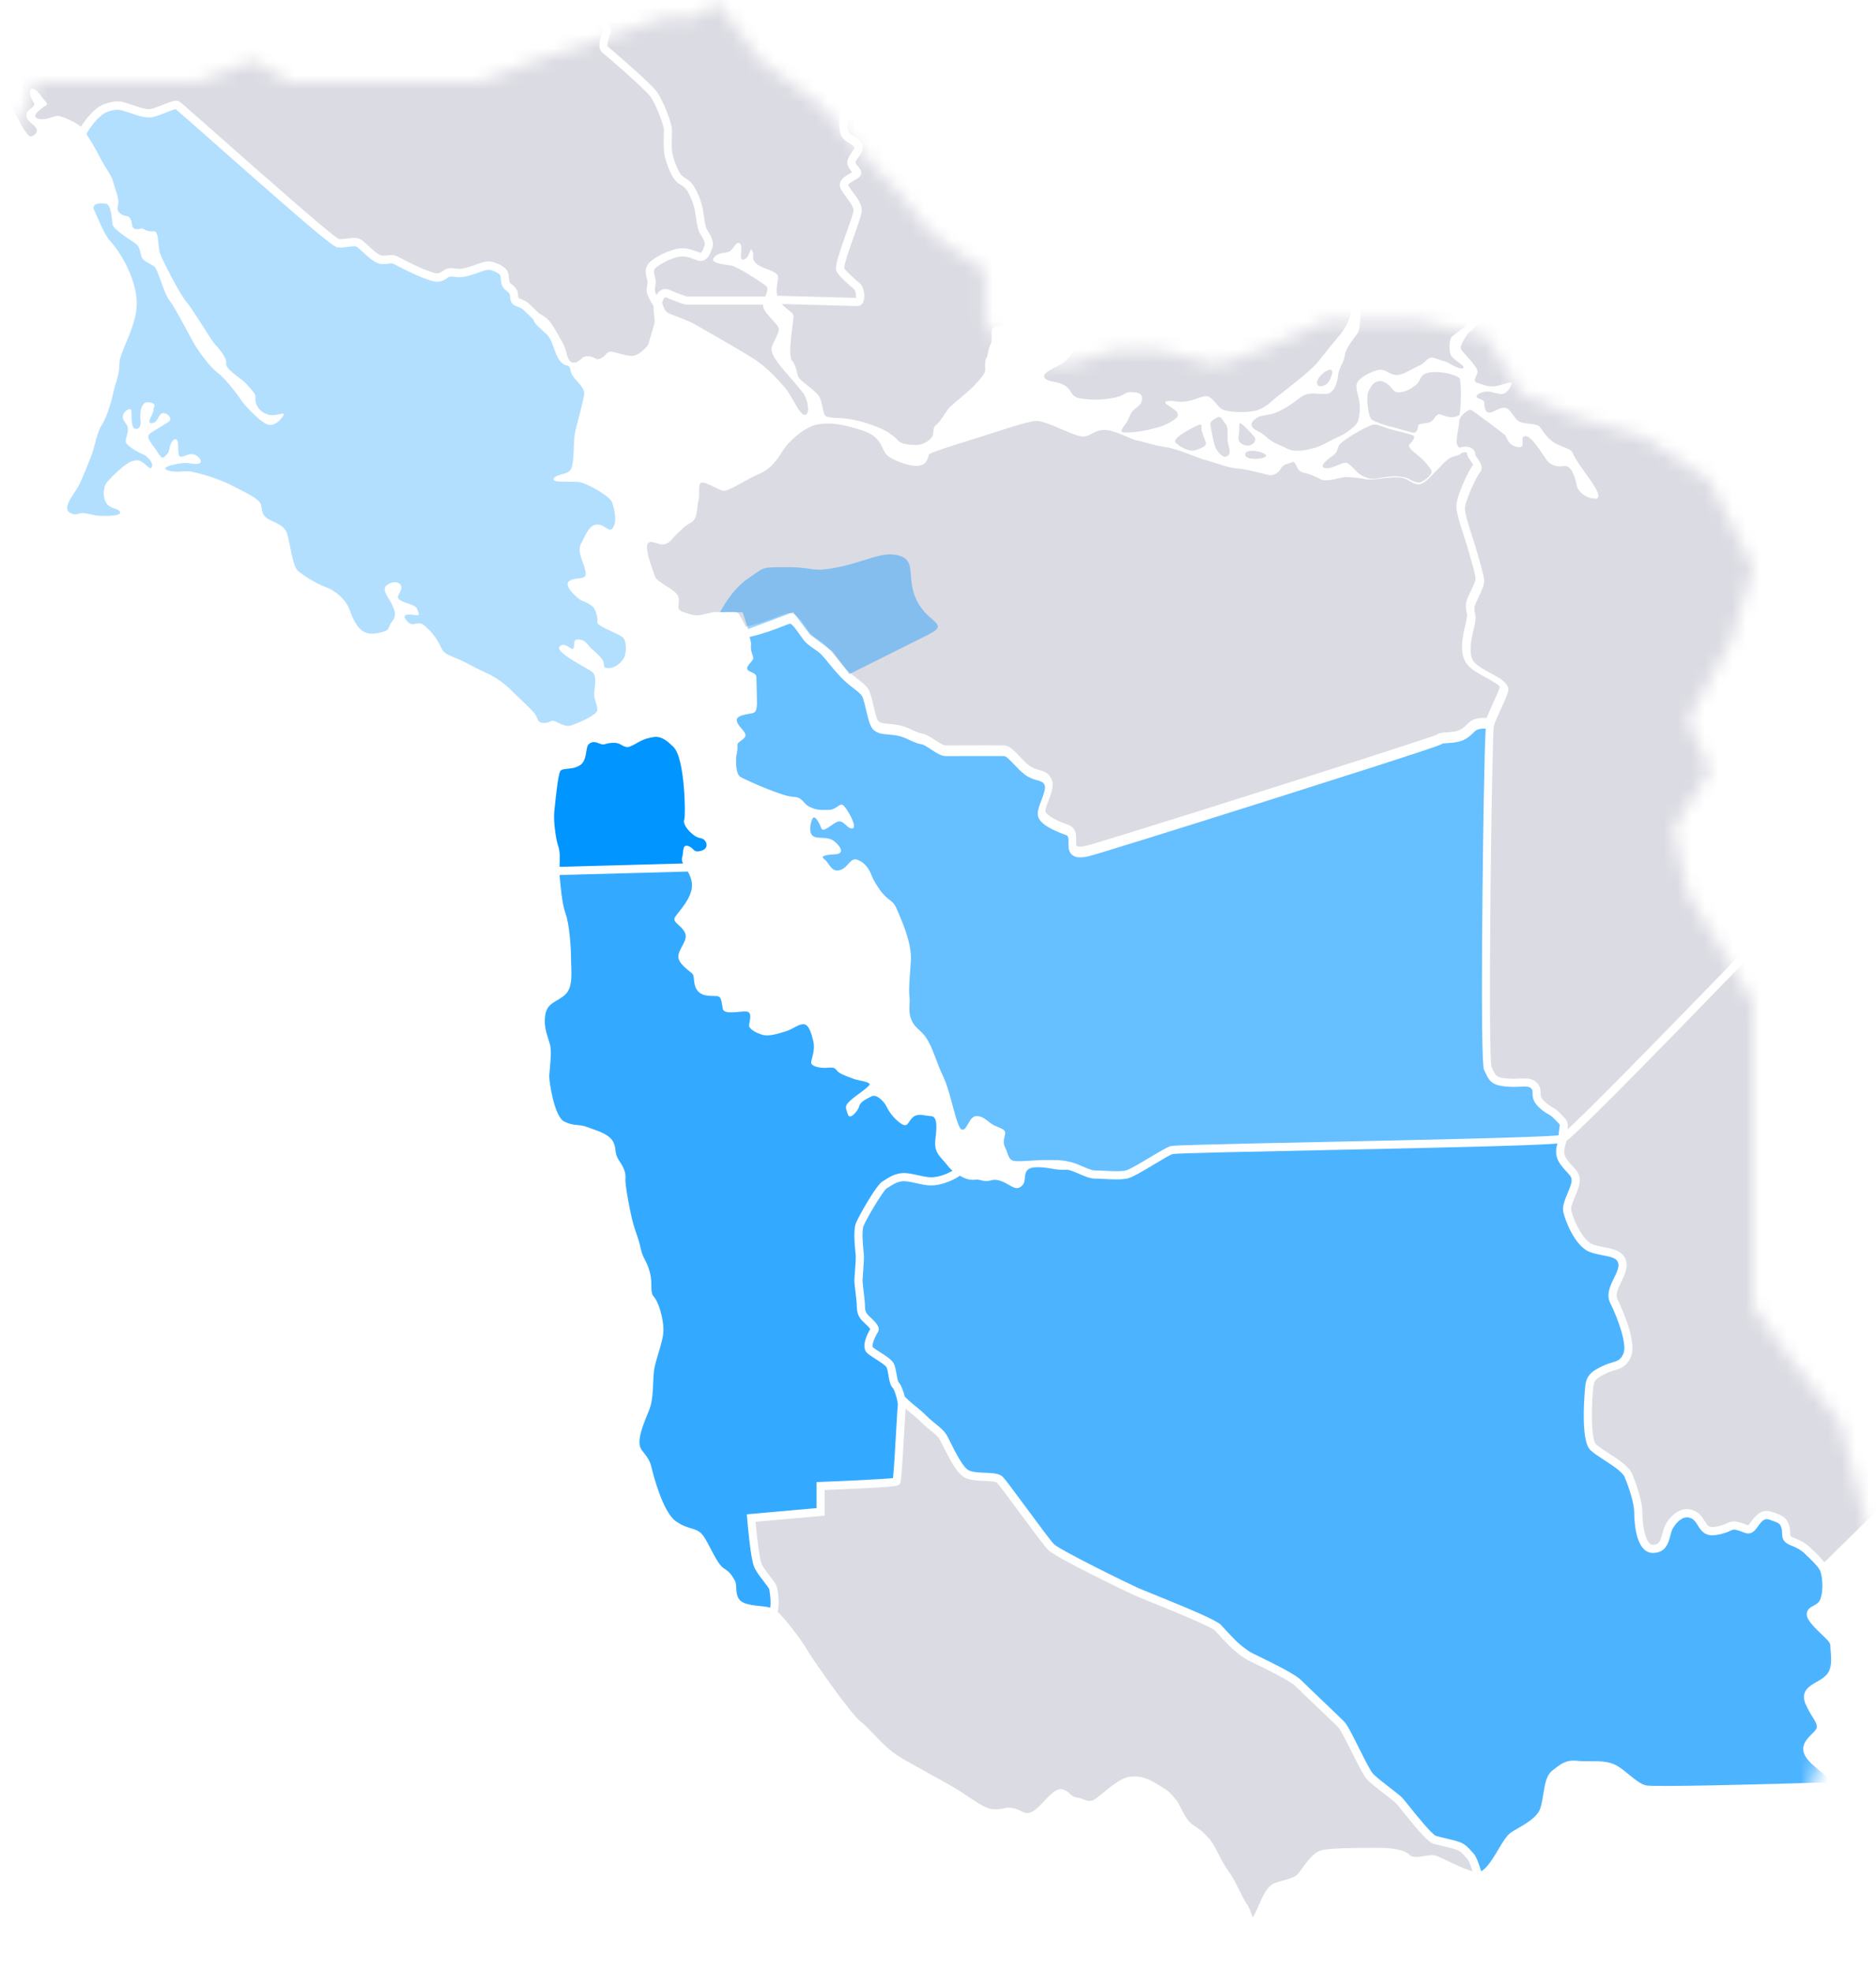 <svg width="137" height="144" viewBox="0 0 137 144" fill="none" xmlns="http://www.w3.org/2000/svg">
<mask id="mask0_1_471" style="mask-type:alpha" maskUnits="userSpaceOnUse" x="0" y="0" width="137" height="144">
<path d="M2.645 6.031L1.058 9.734L0 17.139L2.645 28.776V43.058L10.05 48.877L21.158 52.579L31.738 60.514L34.911 84.846L39.143 105.475L50.78 126.104C56.951 129.983 69.399 137.847 69.822 138.27C70.246 138.693 83.752 141.62 90.452 143.031L130.653 136.154L137 113.938L134.355 103.888L130.653 99.127L128.008 95.425V90.135V83.259V73.209L123.247 65.274L122.189 60.514L124.834 56.282L123.247 52.579L126.421 46.761L128.008 41.471L124.834 35.124L120.073 31.95L114.784 30.363L111.081 28.776L108.436 24.544L103.676 23.486H96.799L92.039 25.602L88.865 26.66L84.633 25.602H81.46L77.757 26.66L73.525 25.602L71.938 23.486V19.784C70.528 18.902 67.601 16.927 67.178 16.081C66.754 15.235 64.885 13.26 64.004 12.378L59.772 7.618L55.541 4.444L52.367 0.212L50.78 1.27H48.664L39.143 4.444L34.911 6.031H30.151H21.158L18.514 4.444L14.282 6.031H10.05H5.29H2.645Z" fill="white"/>
</mask>
<g mask="url(#mask0_1_471)">
<path d="M63.734 98.375C63.835 98.477 64.064 98.622 64.287 98.763C64.725 99.04 65.138 99.302 65.284 99.607C65.381 99.812 65.427 100.086 65.473 100.353C65.507 100.548 65.56 100.874 65.622 100.946C65.797 101.121 65.972 101.575 66.074 101.998C66.43 102.351 66.682 102.554 66.925 102.751C67.156 102.938 67.373 103.113 67.651 103.391C67.894 103.634 68.131 103.825 68.34 103.996C68.628 104.229 68.877 104.432 69.064 104.695C69.162 104.83 69.287 105.085 69.446 105.405C69.757 106.032 70.338 107.2 70.765 107.389C71.068 107.522 71.533 107.54 71.943 107.556C72.496 107.578 72.974 107.598 73.238 107.862C73.407 108.031 73.975 108.798 74.888 110.033C75.708 111.143 76.728 112.526 76.973 112.773C77.391 113.191 82.232 115.571 83.061 115.947C83.219 116.018 83.658 116.196 84.212 116.42C87.087 117.584 88.818 118.325 89.148 118.653C89.249 118.754 89.369 118.886 89.506 119.037C89.992 119.57 90.728 120.378 91.537 120.772L91.685 120.844C93.199 121.58 94.594 122.276 95.029 122.712C95.258 122.941 95.945 123.598 96.609 124.232C97.286 124.879 97.926 125.49 98.145 125.711C98.38 125.945 98.716 126.604 99.243 127.663C99.62 128.419 100.087 129.358 100.292 129.563C100.547 129.818 101.112 130.257 101.567 130.609C101.993 130.94 102.26 131.149 102.379 131.268C102.457 131.346 102.608 131.533 102.891 131.885C103.344 132.452 104.552 133.96 104.868 134.074C105.169 134.157 105.437 134.221 105.676 134.277C106.016 134.356 106.309 134.424 106.593 134.529C107.017 134.687 107.258 134.963 107.451 135.186C107.503 135.246 107.55 135.301 107.602 135.353C107.811 135.562 108.034 136.211 108.169 136.654C108.597 136.445 109.061 135.669 109.413 135.079C109.749 134.513 110.04 134.024 110.358 133.817C110.503 133.721 110.67 133.626 110.847 133.523C111.474 133.158 112.256 132.705 112.475 132.084C112.588 131.768 112.648 131.382 112.708 131.009C112.819 130.309 112.925 129.648 113.364 129.302L113.452 129.235C113.973 128.823 114.383 128.496 115.203 128.594C115.447 128.624 115.738 128.622 116.044 128.618C116.613 128.614 117.26 128.608 117.803 128.817C118.187 128.964 118.557 129.268 118.947 129.589C119.379 129.943 119.825 130.309 120.227 130.391C120.818 130.512 128.524 130.321 133.739 130.158C133.627 129.927 133.219 129.591 132.901 129.328C132.487 128.988 132.057 128.636 131.838 128.25C131.423 127.517 131.96 126.986 132.314 126.634C132.475 126.475 132.642 126.31 132.672 126.188C132.724 125.981 132.614 125.79 132.38 125.412C132.22 125.155 132.024 124.839 131.848 124.421C131.468 123.51 132.155 123.12 132.656 122.833C132.907 122.69 133.166 122.543 133.361 122.34C133.802 121.88 133.741 121.17 133.693 120.599C133.679 120.446 133.667 120.3 133.667 120.173C133.667 119.956 133.42 119.725 133.082 119.407C132.843 119.182 132.545 118.904 132.254 118.547C132.085 118.339 131.898 118.064 131.952 117.779C132.006 117.505 132.236 117.375 132.441 117.262C132.634 117.155 132.817 117.053 132.911 116.844C133.199 116.196 133.084 115.059 132.913 114.691C132.774 114.391 132.187 113.834 131.938 113.597C131.878 113.541 131.831 113.495 131.801 113.464C131.643 113.306 131.385 113.095 130.786 112.861C130.205 112.634 130.151 112.325 130.143 111.977C130.141 111.868 130.137 111.756 130.103 111.627C130.008 111.267 129.948 111.225 129.18 110.968C128.874 110.867 128.683 111.042 128.37 111.478C128.283 111.601 128.199 111.719 128.106 111.802C127.783 112.093 127.491 111.977 127.234 111.874C127.115 111.826 126.982 111.772 126.805 111.73C126.598 111.681 126.548 111.705 126.365 111.79C126.176 111.878 125.887 112.013 125.328 112.099C124.493 112.228 124.204 111.754 123.993 111.408C123.856 111.181 123.736 110.986 123.486 110.875C122.831 110.58 122.266 111.398 122.119 111.707C122.065 111.818 122.027 111.971 121.986 112.132C121.858 112.632 121.667 113.386 120.74 113.412C120.477 113.42 120.245 113.324 120.052 113.135C119.395 112.499 119.343 110.907 119.343 110.433C119.343 109.814 118.979 108.67 118.643 107.868C118.486 107.494 117.746 107.015 117.153 106.629C116.755 106.37 116.379 106.127 116.144 105.902C115.346 105.142 115.77 101.22 115.774 101.181C115.881 100.355 116.331 100.1 117.057 99.75C117.306 99.631 117.527 99.565 117.722 99.507C118.134 99.386 118.358 99.318 118.559 98.843C118.834 98.186 118.159 96.292 117.59 95.156C117.282 94.537 117.59 93.902 117.865 93.341C118.062 92.939 118.247 92.559 118.181 92.269C118.096 91.89 117.716 91.801 117.053 91.674C116.731 91.612 116.397 91.548 116.074 91.421C114.978 90.989 114.264 89.013 114.16 88.494C114.083 88.102 114.278 87.626 114.486 87.123C114.626 86.787 114.769 86.438 114.769 86.23C114.769 85.961 114.689 85.875 114.453 85.621C114.319 85.477 114.152 85.298 113.961 85.038C113.512 84.423 113.633 83.882 113.73 83.511C112.139 83.651 106.697 83.784 96.394 83.999C91.044 84.11 85.992 84.216 85.636 84.279C85.443 84.337 84.818 84.711 84.269 85.042C83.318 85.613 82.668 85.993 82.315 86.066C82.088 86.114 81.812 86.13 81.517 86.13C81.223 86.13 80.889 86.112 80.584 86.096C80.347 86.084 80.125 86.072 79.96 86.072C79.607 86.072 79.219 85.905 78.809 85.728C78.509 85.599 78.201 85.465 77.942 85.42C77.596 85.463 77.14 85.4 77.003 85.38C76.772 85.346 75.546 85.081 75.117 85.38C74.687 85.678 74.985 86.24 74.653 86.572C74.323 86.902 74.09 86.771 73.628 86.506C73.165 86.241 72.769 86.076 72.339 86.208C71.909 86.339 71.579 86.142 71.346 86.142C71.113 86.142 70.795 86.269 70.093 85.865C69.575 86.224 68.72 86.572 67.998 86.572C67.653 86.572 67.275 86.488 66.911 86.407C66.529 86.321 66.133 86.234 65.865 86.271C65.479 86.325 65.228 86.488 64.983 86.647C64.896 86.705 64.812 86.759 64.729 86.805C64.48 86.988 63.276 88.989 63.063 89.529C62.914 89.909 63.025 91.021 63.067 91.441L63.083 91.604C63.107 91.863 63.071 92.352 63.025 92.965C63.008 93.206 62.99 93.433 62.99 93.518C62.99 93.641 63.031 93.998 63.069 94.312C63.107 94.634 63.147 94.967 63.157 95.158C63.159 95.205 63.161 95.255 63.163 95.303C63.173 95.605 63.179 95.824 63.394 96.039C63.453 96.099 63.517 96.159 63.578 96.218C63.951 96.572 64.333 96.939 64.098 97.309C63.823 97.74 63.66 98.276 63.734 98.375Z" fill="#0095FF" fill-opacity="0.7"/>
<path d="M56.183 116.084C56.159 115.986 55.918 115.674 55.759 115.469C55.502 115.139 55.214 114.763 55.071 114.426C54.808 113.807 54.587 111.181 54.563 110.882L54.539 110.588L59.631 110.136V108.234L59.918 108.224C61.686 108.156 64.498 108.027 65.212 107.946C65.28 107.392 65.381 105.596 65.445 104.471C65.514 103.236 65.544 102.758 65.564 102.645C65.602 102.422 65.341 101.513 65.198 101.365C65.005 101.172 64.945 100.822 64.884 100.452C64.846 100.225 64.806 99.992 64.745 99.863C64.673 99.714 64.249 99.445 63.969 99.266C63.708 99.101 63.461 98.944 63.312 98.797C62.848 98.333 63.38 97.348 63.553 97.058C63.485 96.954 63.29 96.767 63.167 96.65C63.101 96.586 63.033 96.522 62.972 96.461C62.59 96.079 62.576 95.675 62.566 95.318C62.566 95.275 62.564 95.229 62.562 95.185C62.554 95.016 62.516 94.694 62.478 94.381C62.432 94.003 62.393 93.675 62.393 93.518C62.393 93.41 62.409 93.191 62.431 92.917C62.464 92.481 62.51 91.884 62.49 91.657L62.474 91.5C62.387 90.63 62.331 89.763 62.51 89.311C62.673 88.897 63.99 86.534 64.44 86.285C64.512 86.245 64.583 86.197 64.659 86.15C64.93 85.975 65.268 85.756 65.783 85.682C66.159 85.628 66.609 85.73 67.043 85.827C67.375 85.901 67.719 85.978 68 85.978C68.503 85.978 69.118 85.76 69.562 85.501C69.261 85.244 69.138 85.015 68.833 84.689C68.404 84.225 68.238 83.895 68.304 83.266C68.37 82.638 68.535 81.545 68.006 81.513C67.476 81.48 67.047 81.283 66.683 81.579C66.318 81.877 66.318 82.339 65.889 82.108C65.459 81.877 64.961 81.281 64.764 80.851C64.566 80.421 64.004 79.892 63.672 80.057C63.342 80.222 62.813 80.455 62.745 80.785C62.679 81.115 62.05 81.844 61.917 81.38C61.784 80.916 61.619 80.817 62.082 80.387C62.546 79.957 63.571 79.329 63.505 79.163C63.439 78.998 62.677 78.899 62.48 78.833C62.281 78.767 61.587 78.535 61.288 78.338C60.99 78.139 61.09 77.908 60.495 77.974C59.9 78.039 59.205 77.874 59.237 77.576C59.271 77.277 59.536 76.682 59.402 76.087C59.269 75.492 59.072 74.798 58.674 74.798C58.276 74.798 57.914 75.162 57.351 75.327C56.788 75.492 56.127 75.725 55.63 75.558C55.134 75.393 54.703 75.128 54.703 74.895C54.703 74.663 55.001 73.903 54.504 73.871C54.008 73.837 52.882 74.135 52.783 73.672C52.683 73.208 52.717 72.778 52.353 72.744C51.989 72.711 51.394 72.81 50.996 72.414C50.598 72.016 50.731 71.356 50.598 71.157C50.465 70.958 49.474 70.397 49.539 69.8C49.605 69.205 50.3 68.641 50.003 68.078C49.705 67.515 49.044 67.35 49.309 66.954C49.573 66.556 50.598 65.531 50.532 64.572C50.506 64.204 50.375 63.906 50.228 63.649L40.866 63.902C40.868 63.938 40.868 63.975 40.872 64.009C40.938 64.704 41.038 65.995 41.302 66.721C41.567 67.45 41.7 69.103 41.7 69.963C41.7 70.822 41.899 72.08 41.27 72.643C40.642 73.206 39.947 73.206 39.814 74.165C39.681 75.124 40.045 75.753 40.178 76.348C40.311 76.943 40.112 78.234 40.112 78.63C40.112 79.026 40.476 81.541 41.205 81.905C41.933 82.269 42.263 82.07 42.858 82.303C43.453 82.534 44.412 82.767 44.744 83.328C45.075 83.891 44.81 84.156 45.208 84.751C45.606 85.346 45.703 85.644 45.672 86.108C45.638 86.571 46.069 88.788 46.266 89.449C46.465 90.111 46.63 90.442 46.796 91.202C46.961 91.962 47.225 92.029 47.458 92.923C47.689 93.816 47.424 94.345 47.757 94.71C48.087 95.074 48.451 96.264 48.451 97.125C48.451 97.987 47.856 99.276 47.757 100.136C47.657 100.995 47.757 102.121 47.392 103.015C47.028 103.908 46.4 105.297 46.863 105.894C47.327 106.491 47.458 106.654 47.592 107.217C47.725 107.78 48.419 110.427 49.344 111.087C50.272 111.75 50.833 111.517 51.296 112.08C51.76 112.643 52.321 114.197 52.85 114.528C53.38 114.858 53.479 115.123 53.678 115.455C53.877 115.785 53.547 116.778 54.372 117.077C55.029 117.313 55.725 117.258 56.251 117.407C56.294 117.083 56.273 116.627 56.181 116.086L56.183 116.084Z" fill="#0095FF" fill-opacity="0.8"/>
<path d="M51.232 62.123C51.861 61.924 51.562 61.295 51.232 61.23C50.902 61.164 50.703 61.065 50.372 60.734C50.042 60.404 49.877 60.04 49.974 59.841C50.074 59.642 50.04 55.408 49.181 54.548C48.321 53.689 47.957 53.754 47.294 53.919C46.632 54.084 46.071 54.648 45.706 54.548C45.342 54.449 45.277 54.218 44.714 54.25C44.151 54.283 44.151 54.449 43.82 54.315C43.49 54.182 43.257 54.116 42.993 54.349C42.728 54.58 42.927 55.541 42.33 55.903C41.735 56.267 41.073 56.035 40.907 56.333C40.742 56.631 40.543 58.615 40.478 59.278C40.412 59.94 40.577 61.264 40.776 61.825C40.911 62.211 40.878 62.768 40.864 63.303L49.881 63.058C49.809 62.913 49.771 62.78 49.809 62.651C49.941 62.187 49.809 61.626 50.273 61.791C50.736 61.956 50.603 62.32 51.232 62.121V62.123Z" fill="#0095FF"/>
<path d="M51.107 19.056C50.974 19.039 50.837 18.987 50.678 18.927C50.377 18.814 50.001 18.672 49.571 18.756C48.847 18.895 47.89 19.456 47.788 19.679C47.727 19.811 47.759 19.956 47.816 20.177C47.85 20.31 47.886 20.445 47.886 20.589C47.886 20.732 47.864 20.861 47.846 20.975C47.826 21.1 47.808 21.209 47.83 21.279C47.852 21.347 47.894 21.44 47.946 21.538C48.009 21.428 48.087 21.329 48.184 21.253C48.355 21.12 48.564 21.076 48.773 21.13C48.833 21.146 48.919 21.182 49.108 21.261C49.41 21.391 50.043 21.657 50.27 21.657H55.89C56.004 21.335 56.117 21.054 55.996 20.933C55.797 20.734 53.845 19.445 53.35 19.379C52.854 19.313 51.762 19.214 52.158 18.784C52.556 18.354 52.952 18.553 53.282 18.354C53.612 18.155 53.777 17.56 54.042 17.791C54.307 18.022 53.877 19.114 54.34 18.949C54.804 18.784 54.738 17.956 54.935 18.32C55.132 18.684 54.802 18.883 55.266 19.279C55.729 19.677 56.82 19.775 56.82 20.238C56.82 20.599 56.641 21.098 56.762 21.598C57.323 21.609 58.797 21.651 60.12 21.689C61.177 21.719 62.182 21.749 62.508 21.755C62.54 21.59 62.48 21.237 62.395 21.152C62.333 21.09 62.226 20.997 62.102 20.887C61.649 20.489 61.261 20.137 61.103 19.843C60.946 19.548 61.123 18.941 61.808 17.007C62.042 16.346 62.307 15.596 62.331 15.381C62.357 15.139 62.033 14.705 61.796 14.386C61.539 14.04 61.334 13.768 61.334 13.511C61.334 13.083 61.766 12.838 62.08 12.659C62.128 12.632 62.184 12.602 62.23 12.572C62.224 12.566 62.218 12.56 62.214 12.554C62.11 12.435 61.967 12.273 61.899 12.047C61.8 11.706 62.013 11.402 62.186 11.157C62.279 11.024 62.397 10.857 62.397 10.767C62.397 10.688 62.271 10.604 62.064 10.477C61.909 10.379 61.732 10.27 61.577 10.117C61.269 9.808 61.275 9.136 61.304 8.761C61.322 8.539 61.408 7.784 61.72 7.472C61.824 7.369 62.037 7.156 70.797 7.11C71.004 6.666 71.362 5.902 71.45 5.709C71.434 5.663 71.388 5.58 71.352 5.51C71.302 5.417 71.241 5.299 71.179 5.162C71.123 5.037 71.062 4.963 70.988 4.875C70.863 4.726 70.722 4.557 70.67 4.199C70.608 3.761 70.162 2.736 69.936 2.51C69.645 2.219 68.756 1.107 68.407 0.5C68.109 -0.019 67.592 -0.975 67.466 -1.554C67.436 -1.695 67.415 -1.727 67.413 -1.731C67.399 -1.741 67.379 -1.749 67.355 -1.76C67.254 -1.814 67.098 -1.898 66.883 -2.113C66.432 -2.564 66.756 -3.167 66.993 -3.609C67.1 -3.81 67.214 -4.017 67.243 -4.172C67.273 -4.327 67.341 -4.604 67.429 -4.956C67.663 -5.907 68.057 -7.501 68.057 -8.253C68.057 -8.733 68.113 -9.129 68.163 -9.479C68.225 -9.917 68.274 -10.263 68.197 -10.625C68.045 -11.341 67.156 -13.854 66.961 -14.117C66.786 -14.29 66.712 -14.722 66.589 -15.661C66.551 -15.954 66.511 -16.256 66.475 -16.379C66.422 -16.576 66.308 -16.867 66.201 -17.147C66.097 -17.414 66.002 -17.667 65.946 -17.856C65.857 -18.16 65.216 -19.177 64.938 -19.454C64.858 -19.533 64.798 -19.543 64.599 -19.567C64.396 -19.591 64.118 -19.625 63.728 -19.79C63.489 -19.891 63.398 -20.058 63.362 -20.182C63.248 -20.584 63.579 -21.049 63.899 -21.501C64.028 -21.684 64.221 -21.957 64.251 -22.066C64.162 -22.241 63.529 -22.597 63.187 -22.79C62.791 -23.013 62.448 -23.206 62.261 -23.391C61.985 -23.668 61.8 -24.253 61.551 -25.114C61.436 -25.514 61.316 -25.928 61.215 -26.115C61 -26.511 60.65 -26.854 60.278 -27.216C60.194 -27.297 60.111 -27.379 60.027 -27.462C59.593 -27.896 59.625 -28.636 59.649 -29.176C59.657 -29.339 59.663 -29.494 59.653 -29.59C59.635 -29.769 59.382 -30.103 59.138 -30.425C58.935 -30.694 58.704 -30.998 58.511 -31.329C58.193 -31.874 57.723 -33.454 57.379 -34.606C57.237 -35.083 57.09 -35.575 57.046 -35.666C56.909 -35.959 56.557 -36.508 56.052 -37.21C55.833 -37.515 55.592 -37.935 55.357 -38.34C55.061 -38.858 54.752 -39.393 54.539 -39.606C54.261 -39.885 53.318 -40.137 52.134 -40.251C51.752 -40.286 51.575 -40.203 51.35 -40.096C51.099 -39.976 50.787 -39.825 50.202 -39.851C49.438 -39.885 48.781 -40.251 48.304 -40.519C48.123 -40.621 47.95 -40.718 47.86 -40.742C47.858 -40.742 47.856 -40.742 47.854 -40.742C47.856 -40.702 47.866 -40.647 47.89 -40.573C47.987 -40.282 48.686 -39.286 49.01 -39.069C49.476 -38.758 49.305 -38.179 49.201 -37.833C49.177 -37.752 49.143 -37.64 49.143 -37.602C49.143 -37.23 48.857 -36.639 48.503 -36.285C48.302 -36.084 48.059 -36.03 47.844 -35.985C47.617 -35.935 47.438 -35.897 47.293 -35.7C47.054 -35.376 47.164 -34.323 47.2 -33.979C47.211 -33.861 47.219 -33.774 47.219 -33.732C47.219 -33.607 47.219 -33.273 45.841 -32.417C45.468 -32.186 44.31 -30.079 43.755 -29.068C43.288 -28.216 43.17 -28.01 43.085 -27.926C42.985 -27.827 42.85 -27.691 32.392 -24.47L32.325 -24.45C32.474 -24.148 32.484 -23.917 32.484 -23.58C32.484 -23.27 32.349 -22.985 32.231 -22.735C32.171 -22.609 32.116 -22.49 32.098 -22.408C31.992 -21.935 31.939 -21.563 31.939 -21.298C31.939 -21.203 31.947 -21.091 31.957 -20.974C31.982 -20.636 32.012 -20.252 31.857 -19.941L31.807 -19.846C31.197 -18.658 30.958 -17.798 31.099 -17.295C31.439 -16.083 31.955 -15.275 32.55 -15.024L32.778 -14.927C33.66 -14.555 34.658 -14.135 35.025 -13.769C35.198 -13.596 35.355 -13.281 35.554 -12.883C35.805 -12.382 36.117 -11.757 36.429 -11.56C36.692 -11.395 36.911 -11.357 37.106 -11.323C37.337 -11.284 37.623 -11.234 37.741 -10.915C37.782 -10.804 37.818 -10.567 37.898 -10.042C38.007 -9.318 38.3 -7.39 38.574 -7.153C38.811 -6.992 39.163 -6.85 39.476 -6.725C39.864 -6.568 40.088 -6.474 40.22 -6.343C40.365 -6.198 40.395 -6.031 40.421 -5.895C40.449 -5.746 40.468 -5.639 40.638 -5.509C40.783 -5.398 41.002 -5.304 41.193 -5.223C41.545 -5.073 41.984 -4.886 41.887 -4.477C41.877 -4.433 41.859 -4.365 41.835 -4.28C41.738 -3.911 41.477 -2.936 41.571 -2.546C41.6 -2.423 41.624 -2.29 41.65 -2.156C41.718 -1.79 41.794 -1.374 41.995 -1.303C42.142 -1.251 42.351 -1.239 42.534 -1.231C42.864 -1.215 43.361 -1.189 43.383 -0.738C43.391 -0.581 43.352 -0.413 43.314 -0.252C43.232 0.098 43.214 0.261 43.326 0.353C43.463 0.466 43.6 0.534 43.733 0.599C43.96 0.711 44.217 0.836 44.271 1.162C44.285 1.246 44.338 1.389 44.388 1.529C44.505 1.845 44.627 2.173 44.563 2.438C44.549 2.5 44.523 2.579 44.495 2.671C44.448 2.82 44.306 3.278 44.37 3.387C44.394 3.405 47.542 6.075 47.993 6.734C48.409 7.341 49.072 8.958 49.072 9.5C49.072 9.615 49.068 9.752 49.064 9.902C49.052 10.347 49.034 10.9 49.114 11.253C49.253 11.871 49.593 12.691 49.856 12.878C49.939 12.938 50.011 12.986 50.075 13.027C50.323 13.191 50.488 13.3 50.717 13.68C51.006 14.16 51.237 14.778 51.334 15.338C51.36 15.485 51.382 15.638 51.406 15.791C51.461 16.163 51.523 16.587 51.627 16.756L51.658 16.808C51.871 17.156 52.166 17.632 52.03 18.058C51.927 18.38 51.688 19.132 51.097 19.056H51.107Z" fill="#DBDBE3"/>
<path d="M7.629 7.601C8.494 7.279 8.924 7.422 9.27 7.537C9.328 7.557 9.386 7.575 9.443 7.591C9.539 7.617 9.662 7.659 9.799 7.707C10.175 7.838 10.745 8.035 11.063 7.949C11.32 7.88 11.624 7.76 11.918 7.645C12.549 7.396 12.838 7.291 13.059 7.392C13.146 7.432 13.248 7.514 15.928 9.883C18.799 12.422 24.121 17.128 24.744 17.456C24.923 17.476 25.14 17.447 25.351 17.421C25.703 17.375 26.067 17.327 26.348 17.49C26.489 17.572 26.658 17.729 26.873 17.928C27.169 18.203 27.665 18.662 27.913 18.67C28.077 18.676 28.194 18.66 28.308 18.646C28.552 18.614 28.783 18.587 29.163 18.798C29.901 19.211 31.551 19.985 31.923 19.962C32.108 19.95 32.191 19.89 32.309 19.808C32.458 19.703 32.641 19.572 32.977 19.585C33.13 19.591 33.242 19.607 33.329 19.619C33.513 19.645 33.614 19.659 34.026 19.558C34.259 19.5 34.493 19.416 34.72 19.335C35.154 19.18 35.528 19.044 35.854 19.104C36.278 19.182 36.994 19.48 37.114 19.954C37.14 20.059 37.152 20.172 37.163 20.28C37.179 20.437 37.199 20.632 37.267 20.68C37.569 20.895 37.758 21.128 37.814 21.352C37.83 21.42 37.834 21.488 37.836 21.559C37.838 21.617 37.844 21.736 37.864 21.768L37.971 21.81C38.226 21.916 38.465 22.017 38.614 22.166C38.706 22.258 38.775 22.322 38.857 22.399C38.97 22.505 39.108 22.634 39.36 22.885C39.649 23.026 40.039 23.28 40.315 23.708C40.679 24.271 40.878 24.667 41.143 25.131C41.407 25.595 41.374 26.454 41.871 26.488C42.367 26.522 42.434 25.925 43.029 26.024C43.624 26.124 43.459 26.355 43.889 26.158C44.318 25.959 44.287 25.595 44.748 25.694C45.212 25.794 45.576 25.959 46.105 25.993C46.634 26.026 47.329 25.264 47.363 25.099C47.397 24.934 47.693 24.007 47.792 23.611C47.858 23.352 47.697 22.767 47.735 22.375C47.611 22.172 47.349 21.729 47.261 21.458C47.196 21.251 47.229 21.052 47.257 20.877C47.273 20.777 47.289 20.684 47.289 20.588C47.289 20.523 47.265 20.427 47.237 20.328C47.176 20.091 47.09 19.765 47.245 19.428C47.49 18.897 48.737 18.308 49.458 18.169C50.053 18.053 50.554 18.242 50.886 18.368C51.006 18.412 51.117 18.455 51.183 18.463C51.195 18.457 51.304 18.392 51.469 17.874C51.521 17.711 51.276 17.311 51.159 17.118L51.127 17.067C50.96 16.794 50.894 16.348 50.825 15.879C50.803 15.731 50.781 15.584 50.757 15.441C50.672 14.951 50.468 14.408 50.216 13.988C50.057 13.724 49.975 13.67 49.758 13.527C49.691 13.481 49.613 13.431 49.521 13.367C48.897 12.924 48.547 11.402 48.542 11.386C48.447 10.96 48.463 10.365 48.477 9.885C48.481 9.742 48.485 9.611 48.485 9.499C48.485 9.143 47.912 7.657 47.512 7.072C47.168 6.57 44.482 4.242 43.996 3.842C43.616 3.528 43.809 2.907 43.938 2.495C43.962 2.42 43.982 2.354 43.994 2.304C44.014 2.213 43.901 1.904 43.839 1.739C43.775 1.566 43.716 1.403 43.692 1.266C43.672 1.236 43.556 1.18 43.481 1.142C43.331 1.069 43.145 0.977 42.952 0.818C42.538 0.474 42.659 -0.042 42.741 -0.382C42.758 -0.459 42.778 -0.539 42.788 -0.607C42.711 -0.619 42.597 -0.623 42.514 -0.629C42.289 -0.641 42.032 -0.653 41.803 -0.734C41.278 -0.921 41.169 -1.518 41.073 -2.043C41.051 -2.167 41.029 -2.288 41.002 -2.4C40.886 -2.871 41.063 -3.653 41.268 -4.427C41.276 -4.459 41.284 -4.489 41.292 -4.517C41.215 -4.562 41.071 -4.624 40.968 -4.668C40.743 -4.763 40.488 -4.871 40.281 -5.03C39.933 -5.299 39.877 -5.589 39.842 -5.78C39.832 -5.834 39.82 -5.902 39.806 -5.915C39.746 -5.971 39.466 -6.085 39.261 -6.166C38.922 -6.303 38.538 -6.457 38.246 -6.656C37.842 -6.93 37.615 -7.979 37.319 -9.947C37.273 -10.253 37.219 -10.597 37.195 -10.693C37.16 -10.707 37.078 -10.721 37.016 -10.731C36.805 -10.767 36.485 -10.822 36.123 -11.051C35.669 -11.338 35.331 -12.014 35.033 -12.611C34.879 -12.918 34.72 -13.236 34.615 -13.341C34.332 -13.624 33.306 -14.056 32.557 -14.372L32.327 -14.47C31.346 -14.885 30.811 -16.145 30.534 -17.128C30.285 -18.011 30.844 -19.255 31.286 -20.113L31.332 -20.202C31.413 -20.365 31.39 -20.662 31.37 -20.922C31.36 -21.046 31.35 -21.175 31.35 -21.294C31.35 -21.601 31.407 -22.019 31.523 -22.534C31.557 -22.681 31.626 -22.831 31.7 -22.988C31.795 -23.191 31.897 -23.402 31.897 -23.579C31.897 -23.953 31.897 -24.08 31.636 -24.448C31.549 -24.572 31.362 -24.852 31.127 -25.198C30.592 -25.992 29.599 -27.471 29.402 -27.668C29.356 -27.715 29.185 -27.706 29.006 -27.698C28.683 -27.682 28.242 -27.66 27.703 -27.865C26.947 -28.153 26.678 -28.937 26.501 -29.456C26.455 -29.592 26.391 -29.779 26.356 -29.823C26.272 -29.904 26.202 -29.944 26.107 -29.998C25.98 -30.069 25.82 -30.159 25.613 -30.364C25.335 -30.642 25.283 -31.08 25.235 -31.468C25.213 -31.643 25.194 -31.824 25.156 -31.908C25.11 -32.007 24.792 -32.415 24.535 -32.746C24.002 -33.43 23.397 -34.206 23.23 -34.638C23.142 -34.863 23.059 -35.147 22.969 -35.448C22.824 -35.929 22.627 -36.592 22.468 -36.749C22.191 -37.026 19.161 -39.053 18.56 -39.364C18.198 -39.551 18.069 -40.018 18.021 -40.335L-0.004 -40.725V-39.817H-3.804V-37.131H-20.115V-34.318H-29.55L-31.636 -32.662C-31.057 -31.952 -30.436 -31.219 -30.139 -31.064C-29.588 -30.778 -29.146 -30.734 -28.508 -30.161C-27.869 -29.588 -25.199 -27.138 -25.068 -26.5C-24.936 -25.861 -25.111 -25.684 -24.737 -25.463C-24.363 -25.242 -24.075 -24.999 -23.965 -24.625C-23.856 -24.251 -23.37 -23.258 -23.062 -22.773C-22.754 -22.287 -21.826 -20.083 -21.297 -19.818C-20.768 -19.553 -20.525 -19.619 -20.416 -19.201C-20.306 -18.781 -20.571 -18.363 -20.239 -18.077C-19.908 -17.79 -18.916 -17.371 -18.496 -16.62C-18.076 -15.87 -18.54 -15.12 -18.032 -14.855C-17.525 -14.591 -17.083 -14.746 -16.444 -14.261C-15.806 -13.775 -13.07 -11.636 -12.696 -11.019C-12.322 -10.402 -12.431 -9.851 -11.946 -9.652C-11.46 -9.453 -10.865 -9.652 -10.445 -9.3C-10.026 -8.948 -9.894 -8.55 -9.409 -8.397C-8.923 -8.242 -8.659 -8.484 -8.307 -8.242C-7.954 -7.999 -5.837 -6.389 -5.262 -5.991C-4.689 -5.593 -3.874 -5.11 -3.476 -4.845C-3.078 -4.58 -1.645 -3.942 -1.888 -3.786C-2.131 -3.631 -3.167 -4.272 -3.167 -3.874C-3.167 -3.476 -2.837 -2.485 -2.352 -2.021C-1.866 -1.558 -0.412 0.89 -0.036 1.64C0.341 2.39 1.089 4.109 1.178 4.881C1.266 5.653 1.045 5.631 1.244 6.049C1.443 6.469 1.596 6.578 1.331 6.976C1.067 7.374 0.559 7.153 0.89 7.836C1.22 8.52 1.992 10.041 2.257 9.975C2.521 9.909 2.852 9.623 2.609 9.312C2.366 9.004 1.837 8.761 1.946 8.319C2.056 7.878 2.696 7.834 2.432 7.438C2.167 7.04 2.101 6.556 2.298 6.489C2.497 6.423 2.828 6.732 3.005 7.018C3.182 7.305 3.6 7.569 3.357 7.703C3.114 7.836 2.143 8.518 2.806 8.674C3.468 8.829 3.93 8.387 4.328 8.475C4.656 8.548 5.496 8.906 5.914 9.255C6.192 8.813 6.849 7.884 7.625 7.595L7.629 7.601Z" fill="#DBDBE3"/>
<path d="M91.66 29.999C92.355 29.834 92.818 29.336 93.183 29.04C93.547 28.741 95.697 27.122 96.227 26.459C96.756 25.796 97.351 25.036 97.781 24.541C98.21 24.045 98.64 23.251 98.64 22.788C98.64 22.324 98.939 21.465 99.104 21.134C99.13 21.082 99.169 21.021 99.217 20.957L99.197 20.947C99.504 20.386 100.381 19.369 100.745 19.005C100.974 18.776 101.7 18.452 102.87 17.945C103.425 17.704 103.998 17.455 104.169 17.346C104.462 17.145 104.916 15.191 104.926 14.848C104.926 14.626 104.886 14.206 104.615 13.937C104.243 13.565 104.227 12.532 104.243 11.416C104.243 11.301 104.247 11.197 104.247 11.112C104.247 10.57 104.782 8.332 105.007 7.407H96.919V7.106C96.937 2.301 96.971 -9.99 96.929 -11.315C96.816 -11.407 96.599 -11.578 96.386 -11.745C95.813 -12.198 95.375 -12.547 95.192 -12.702C95.116 -12.676 94.993 -12.618 94.903 -12.577C94.701 -12.481 94.47 -12.374 94.247 -12.334C94.016 -12.294 93.684 -12.286 93.332 -12.278C92.999 -12.27 92.657 -12.262 92.458 -12.226C92.287 -12.194 91.895 -11.978 91.551 -11.789C91.131 -11.556 90.733 -11.337 90.435 -11.259C90.079 -11.168 88.823 -11.389 85.801 -12.073C85.48 -12.145 85.228 -12.203 85.152 -12.216C84.971 -12.25 84.657 -12.121 84.352 -11.995C84.161 -11.916 83.962 -11.834 83.759 -11.775C83.433 -11.677 82.764 -11.679 81.78 -11.689C81.191 -11.695 80.584 -11.703 80.327 -11.661C80.005 -11.596 78.727 -10.302 78.041 -9.608C77.488 -9.047 77.05 -8.605 76.817 -8.438C76.159 -7.964 74.8 -7.534 73.751 -7.664C72.999 -7.757 72.108 -8.587 71.457 -9.192C71.256 -9.379 71.005 -9.612 70.93 -9.65C70.765 -9.691 69.73 -9.64 68.781 -9.564C68.773 -9.508 68.765 -9.453 68.757 -9.397C68.707 -9.051 68.658 -8.694 68.658 -8.255C68.658 -7.429 68.27 -5.857 68.013 -4.814C67.93 -4.472 67.862 -4.202 67.834 -4.062C67.786 -3.818 67.653 -3.569 67.524 -3.328C67.311 -2.934 67.181 -2.667 67.311 -2.538C67.464 -2.385 67.559 -2.335 67.643 -2.289C67.866 -2.17 67.973 -2.059 68.055 -1.683C68.132 -1.322 68.461 -0.618 68.93 0.2C69.251 0.759 70.098 1.819 70.363 2.084C70.725 2.446 71.197 3.63 71.266 4.112C71.294 4.301 71.35 4.368 71.451 4.49C71.535 4.591 71.64 4.715 71.73 4.918C71.784 5.039 71.839 5.14 71.885 5.228C72.006 5.457 72.12 5.672 72.018 5.908C71.951 6.066 71.29 7.472 71.262 7.532L71.183 7.703H70.994C67.876 7.719 62.82 7.797 62.116 7.936C62.042 8.059 61.941 8.374 61.905 8.81C61.861 9.353 61.954 9.643 62.004 9.693C62.11 9.798 62.249 9.884 62.384 9.968C62.659 10.137 62.999 10.348 62.999 10.765C62.999 11.044 62.83 11.285 62.681 11.498C62.603 11.607 62.46 11.812 62.48 11.876C62.51 11.975 62.591 12.069 62.669 12.158C62.778 12.282 63.069 12.612 62.758 12.922C62.665 13.016 62.533 13.09 62.382 13.175C62.263 13.243 61.947 13.422 61.938 13.507C61.954 13.587 62.151 13.852 62.281 14.027C62.609 14.469 62.983 14.968 62.931 15.441C62.901 15.712 62.703 16.287 62.378 17.202C62.1 17.986 61.64 19.286 61.652 19.586C61.789 19.813 62.233 20.201 62.502 20.438C62.635 20.553 62.748 20.655 62.824 20.728C63.11 21.015 63.19 21.699 63.051 22.036C62.969 22.235 62.804 22.352 62.613 22.352C62.472 22.352 61.377 22.32 60.112 22.284C59 22.253 57.784 22.219 57.096 22.201C57.499 22.674 57.951 22.79 57.951 23.116C57.951 23.48 57.488 25.961 57.852 26.357C58.216 26.755 58.15 27.382 58.381 27.647C58.612 27.911 59.639 28.606 59.837 28.97C60.036 29.334 60.102 30.094 60.235 30.327C60.369 30.558 61.26 30.492 61.956 30.592C62.651 30.691 63.644 30.99 64.239 31.254C64.834 31.519 65.297 31.849 65.596 32.181C65.894 32.512 66.787 32.512 67.118 32.48C67.448 32.446 68.011 32.116 68.111 31.817C68.21 31.519 68.111 31.189 68.375 31.023C68.64 30.858 69.07 30.064 69.302 29.8C69.533 29.535 70.691 28.642 71.189 28.112C71.684 27.583 71.982 27.219 71.949 26.954C71.915 26.69 71.949 26.226 72.048 26.127C72.148 26.027 72.114 25.564 72.347 25.134C72.577 24.704 72.116 23.811 72.842 23.811C73.568 23.811 73.769 23.58 74.298 23.413C74.828 23.247 75.058 23.279 75.588 23.313C76.117 23.347 76.845 23.082 77.142 23.347C77.44 23.611 78.431 25.166 78.365 25.53C78.3 25.894 77.936 26.324 77.506 26.588C77.076 26.853 76.049 27.217 76.282 27.581C76.515 27.945 77.11 27.78 77.739 28.144C78.367 28.508 78.103 28.972 78.93 29.103C79.758 29.237 80.651 29.203 81.412 29.038C82.172 28.872 82.106 28.64 82.57 28.64C83.033 28.64 83.429 28.705 83.397 29.135C83.363 29.565 83.067 29.698 82.802 29.929C82.538 30.16 82.438 30.592 82.273 30.856C82.108 31.121 81.644 31.551 82.074 31.584C82.504 31.618 83.298 31.519 83.861 31.386C84.424 31.252 84.82 31.187 85.415 30.856C86.01 30.526 86.077 30.393 85.978 30.128C85.878 29.863 84.72 29.4 85.218 29.3C85.713 29.201 85.912 29.434 86.706 29.3C87.5 29.167 87.93 28.771 88.328 29.002C88.726 29.233 88.956 29.83 89.42 29.961C89.884 30.094 90.974 30.16 91.67 29.995L91.66 29.999Z" fill="#DBDBE3"/>
<path d="M50.269 22.254C49.947 22.254 49.426 22.045 48.874 21.813C48.771 21.769 48.652 21.719 48.62 21.709C48.596 21.703 48.58 21.703 48.55 21.727C48.447 21.807 48.373 22.017 48.351 22.133C48.474 22.346 48.468 22.738 48.916 22.919C49.579 23.183 50.339 23.448 50.735 23.679C51.133 23.91 54.274 25.697 55.134 26.26C55.993 26.823 56.821 27.716 57.35 28.343C57.88 28.972 58.409 30.395 58.807 30.295C59.205 30.195 58.938 29.171 58.741 28.838C58.542 28.508 57.617 27.482 57.285 27.085C56.955 26.688 56.193 25.828 56.358 25.332C56.523 24.837 56.953 24.308 56.853 23.944C56.754 23.579 55.695 22.819 55.729 22.29C55.729 22.278 55.731 22.266 55.733 22.254H50.267H50.269Z" fill="#DBDBE3"/>
<path d="M66.649 74.661C67.047 75.355 67.508 75.224 68.105 76.712C68.7 78.201 68.404 77.572 68.933 78.73C69.462 79.888 69.86 82.435 70.256 82.5C70.654 82.566 70.752 81.507 71.315 81.507C71.878 81.507 72.174 81.971 72.572 82.17C72.97 82.369 73.366 82.435 73.4 82.699C73.434 82.964 73.169 83.328 73.4 83.792C73.631 84.255 73.631 84.719 74.062 84.785C74.492 84.85 75.585 84.719 76.213 84.719C76.651 84.719 77.507 84.687 77.996 84.825C78.34 84.876 78.7 85.029 79.051 85.181C79.387 85.326 79.735 85.477 79.964 85.477C80.145 85.477 80.376 85.489 80.621 85.501C81.152 85.529 81.814 85.563 82.196 85.483C82.477 85.423 83.303 84.928 83.965 84.53C84.735 84.068 85.223 83.782 85.487 83.702C85.73 83.631 88.669 83.563 96.385 83.402C103.158 83.26 112.292 83.07 113.816 82.912C113.83 82.727 113.854 82.55 113.876 82.411C113.892 82.305 113.908 82.198 113.908 82.154C113.888 82.091 113.669 81.872 113.438 81.641C113.295 81.498 113.19 81.438 113.058 81.364C112.879 81.263 112.656 81.137 112.32 80.801C111.932 80.413 111.924 80.073 111.918 79.824C111.914 79.645 111.908 79.579 111.819 79.49C111.669 79.341 111.504 79.339 111.047 79.359C110.78 79.371 110.448 79.384 110.026 79.353C108.981 79.275 108.755 78.941 108.506 78.401C108.472 78.326 108.434 78.246 108.388 78.161C108.327 78.045 108.142 77.689 108.261 65.47C108.301 61.299 108.396 54.831 108.498 53.209C108.16 53.203 107.957 53.239 107.805 53.33C107.748 53.364 107.67 53.44 107.589 53.519C107.36 53.742 107.047 54.047 106.502 54.168C106.182 54.24 105.905 54.258 105.686 54.272C105.541 54.281 105.362 54.291 105.316 54.319C105.257 54.379 105.145 54.492 92.622 58.454C86.446 60.408 79.938 62.441 79.453 62.545C79.236 62.591 79.049 62.615 78.889 62.615C78.637 62.615 78.448 62.557 78.302 62.44C78.06 62.242 78.03 61.936 78.03 61.723C78.03 61.672 78.03 61.62 78.03 61.568C78.038 61.13 78.008 61.041 77.833 60.979C76.434 60.48 75.782 59.986 75.782 59.431C75.782 59.144 75.911 58.808 76.046 58.452C76.201 58.046 76.396 57.541 76.277 57.312C76.174 57.113 76.046 57.069 75.744 56.984C75.491 56.912 75.179 56.824 74.843 56.572C74.562 56.361 74.299 56.084 74.069 55.839C73.822 55.579 73.484 55.221 73.328 55.219C72.974 55.211 70.883 55.217 69.759 55.219H69.066C68.736 55.219 68.378 54.984 68 54.735C67.739 54.564 67.445 54.369 67.274 54.347C67.001 54.311 66.739 54.19 66.462 54.061C66.159 53.921 65.849 53.776 65.477 53.712C65.25 53.675 65.047 53.657 64.868 53.641C64.436 53.605 64.064 53.573 63.762 53.269C63.541 53.048 63.422 52.59 63.251 51.86C63.157 51.462 63.042 50.968 62.934 50.813C62.809 50.632 62.602 50.473 62.341 50.272C62.077 50.069 61.748 49.816 61.408 49.46C61.044 49.078 60.758 48.726 60.505 48.416C60.3 48.163 60.121 47.944 59.958 47.779C59.812 47.634 59.631 47.51 59.442 47.381C59.172 47.196 58.891 47.005 58.676 46.724C58.601 46.625 58.515 46.503 58.424 46.374C58.245 46.117 57.873 45.586 57.713 45.55C57.638 45.55 57.371 45.656 57.112 45.757C56.597 45.96 55.833 46.261 54.737 46.517C54.816 46.752 54.864 46.973 54.844 47.138C54.779 47.701 55.143 47.966 54.944 48.23C54.745 48.495 54.315 48.825 54.745 49.024C55.175 49.223 55.24 49.255 55.24 49.554C55.24 49.852 55.274 50.547 55.274 50.943C55.274 51.339 55.34 51.967 55.009 52.067C54.679 52.166 53.652 52.2 53.818 52.696C53.983 53.191 54.645 53.523 54.381 53.854C54.116 54.184 53.818 54.152 53.851 54.516C53.885 54.88 53.752 55.079 53.752 55.475C53.752 55.871 53.752 56.568 54.116 56.765C54.48 56.964 57.093 58.154 57.886 58.187C58.68 58.221 58.581 58.651 59.11 58.916C59.639 59.18 59.87 59.146 60.499 59.146C61.128 59.146 61.327 58.551 61.623 58.848C61.922 59.146 62.648 60.436 62.252 60.502C61.854 60.567 61.589 59.773 61.094 60.038C60.598 60.303 60.101 60.832 59.97 60.468C59.838 60.103 59.506 59.475 59.341 59.773C59.176 60.072 59.011 60.897 59.44 61.096C59.87 61.295 60.465 61.031 60.994 61.494C61.523 61.958 61.589 62.354 60.994 62.388C60.399 62.422 59.836 62.487 60.2 62.752C60.565 63.017 60.696 63.711 61.325 63.546C61.953 63.381 62.085 62.587 62.614 62.786C63.143 62.985 63.408 63.414 63.541 63.679C63.674 63.944 63.706 64.208 64.269 65.002C64.832 65.796 65.197 65.697 65.461 66.326C65.726 66.954 66.619 68.807 66.52 70.196C66.42 71.585 66.355 72.247 66.42 72.81C66.486 73.373 66.255 73.968 66.651 74.663L66.649 74.661Z" fill="#0095FF" fill-opacity="0.6"/>
<path d="M89.487 30.942C89.265 30.669 89.163 30.345 88.906 30.48C88.65 30.618 88.359 30.771 88.393 31.01C88.485 31.646 88.632 32.273 88.718 32.564C88.803 32.854 89.231 33.435 89.521 33.35C89.812 33.264 89.846 33.041 89.76 32.701C89.674 32.359 89.641 32.239 89.641 31.915C89.641 31.591 89.708 31.215 89.487 30.942Z" fill="#DBDBE3"/>
<path d="M104.932 30.326C105.119 30.155 105.308 30.344 105.7 30.43C106.092 30.516 106.401 30.43 106.554 30.326C106.707 30.223 106.741 27.815 106.588 27.626C106.434 27.439 105.459 27.097 104.538 27.183C103.615 27.268 103.838 27.746 103.428 28.088C103.018 28.43 102.574 28.651 102.113 28.651C101.651 28.651 101.669 28.138 101.036 27.883C100.404 27.626 100.045 28.293 99.908 28.669C99.771 29.045 99.894 30.364 100.165 30.633C100.268 30.736 101.122 31.077 101.566 31.162C102.009 31.248 103.12 31.624 103.291 31.606C103.462 31.588 103.563 31.282 103.563 31.11C103.563 30.939 103.939 30.939 104.297 30.872C104.656 30.804 104.741 30.496 104.93 30.325L104.932 30.326Z" fill="#DBDBE3"/>
<path d="M103.174 31.791C102.901 31.672 102 31.473 101.564 31.351C101.067 31.214 100.54 30.941 100.283 31.009C99.7 31.164 97.874 32.223 97.754 32.581C97.635 32.939 97.635 33.076 97.259 33.333C96.883 33.59 96.234 34.137 96.831 34.187C97.428 34.238 98.112 33.623 98.437 33.844C98.761 34.067 99 34.407 99.274 34.612C99.547 34.817 99.941 34.969 100.265 34.969C100.589 34.969 101.355 34.768 101.871 34.783C102.513 34.803 102.756 34.895 102.961 35.016C103.166 35.138 103.552 35.307 103.773 35.205C103.996 35.102 104.621 34.7 104.535 34.392C104.449 34.083 103.749 33.401 103.459 33.178C103.168 32.955 102.776 32.631 102.929 32.459C103.083 32.288 103.447 31.908 103.172 31.787L103.174 31.791Z" fill="#DBDBE3"/>
<path d="M52.516 44.699C53.045 44.732 53.773 44.533 53.972 44.864C54.068 45.023 54.277 45.379 54.462 45.769C55.568 45.516 56.336 45.216 56.849 45.013C57.243 44.858 57.48 44.764 57.679 44.764C58.117 44.764 58.501 45.313 58.871 45.843C58.954 45.964 59.034 46.078 59.106 46.171C59.263 46.376 59.494 46.533 59.736 46.698C59.941 46.838 60.152 46.983 60.337 47.168C60.524 47.355 60.711 47.584 60.926 47.85C61.171 48.153 61.45 48.495 61.798 48.861C62.106 49.185 62.401 49.412 62.661 49.613C62.952 49.836 63.202 50.029 63.382 50.288C63.553 50.537 63.662 51 63.789 51.537C63.877 51.913 64.026 52.546 64.141 52.662C64.285 52.805 64.482 52.827 64.878 52.861C65.069 52.877 65.286 52.895 65.536 52.938C65.986 53.014 66.35 53.183 66.672 53.332C66.917 53.446 67.128 53.545 67.313 53.569C67.62 53.611 67.944 53.824 68.29 54.05C68.537 54.214 68.877 54.437 69.028 54.437H69.721C70.847 54.433 72.942 54.429 73.302 54.437C73.708 54.444 74.058 54.817 74.464 55.244C74.689 55.483 74.922 55.728 75.162 55.909C75.411 56.094 75.644 56.162 75.869 56.225C76.185 56.315 76.545 56.416 76.77 56.854C77.011 57.322 76.774 57.938 76.565 58.482C76.454 58.77 76.34 59.071 76.34 59.246C76.34 59.25 76.36 59.648 77.996 60.233C78.606 60.452 78.597 60.997 78.589 61.395C78.589 61.443 78.589 61.49 78.589 61.538C78.589 61.713 78.617 61.771 78.638 61.789C78.658 61.805 78.786 61.882 79.289 61.775C80.294 61.56 103.836 54.106 104.906 53.664C105.081 53.523 105.316 53.507 105.608 53.489C105.819 53.475 106.058 53.462 106.333 53.4C106.711 53.316 106.936 53.097 107.131 52.906C107.238 52.803 107.338 52.703 107.457 52.634C107.759 52.451 108.115 52.413 108.569 52.429C108.679 52.134 108.848 51.762 109.025 51.372C109.234 50.917 109.449 50.443 109.526 50.172C109.498 50.021 108.893 49.691 108.533 49.494C108.064 49.237 107.578 48.973 107.258 48.65C106.486 47.878 106.804 46.509 107.015 45.604L107.065 45.387C107.16 44.959 107.143 44.89 107.115 44.784C107.085 44.667 107.043 44.506 107.053 44.132C107.061 43.887 107.216 43.566 107.395 43.194C107.552 42.866 107.791 42.373 107.759 42.179C107.694 41.785 107.433 40.886 107.26 40.293L107.152 39.923C107.109 39.774 107.037 39.551 106.953 39.292C106.627 38.295 106.359 37.432 106.353 36.97C106.343 36.284 107.236 34.35 107.572 33.96C107.558 33.886 107.445 33.725 107.383 33.633C107.254 33.446 107.121 33.253 107.117 33.044C107.071 33.031 106.953 33.019 106.747 33.066C106.599 33.277 106.291 33.261 105.951 33.416C105.587 33.582 105.091 34.211 104.858 34.409C104.628 34.608 104.031 35.434 103.535 35.368C103.04 35.303 102.873 35.004 102.443 34.905C102.013 34.805 101.219 34.905 100.921 34.939C100.622 34.973 100.027 35.072 99.598 34.973C99.168 34.873 98.44 34.839 98.209 34.839C97.978 34.839 96.919 35.237 96.456 35.004C95.992 34.774 95.728 34.64 95.167 34.509C94.603 34.376 94.671 33.615 94.373 33.749C94.074 33.88 93.71 33.88 93.545 34.212C93.38 34.543 93.016 34.708 92.785 34.708C92.554 34.708 91.064 34.244 90.37 34.212C89.675 34.179 88.451 33.683 87.988 33.584C87.524 33.484 86.102 32.79 85.143 32.657C84.184 32.523 83.324 32.193 82.992 32.161C82.662 32.127 81.338 31.333 80.544 31.401C79.751 31.467 79.585 31.964 78.923 31.864C78.26 31.765 76.342 30.706 75.682 30.74C75.019 30.774 73.067 31.435 72.142 31.733C71.215 32.032 67.908 33.023 67.84 33.19C67.775 33.355 67.741 33.95 67.046 34.017C66.352 34.083 65.029 33.554 64.697 33.158C64.366 32.76 64.366 31.869 62.976 31.437C61.587 31.007 60.859 30.842 59.832 30.973C58.807 31.106 57.781 32.131 57.416 32.561C57.052 32.991 56.589 34.115 55.498 34.579C54.406 35.042 53.182 35.936 52.786 35.836C52.389 35.737 51.529 35.173 51.233 35.241C50.934 35.307 51.133 36.168 51.002 36.564C50.868 36.962 51.002 37.854 50.472 38.152C49.943 38.451 49.778 38.681 49.448 38.98C49.117 39.278 48.984 39.609 48.554 39.74C48.125 39.871 47.53 39.342 47.297 39.706C47.066 40.07 47.661 41.593 47.826 42.088C47.991 42.583 49.414 43.047 49.547 43.61C49.681 44.173 49.283 44.504 49.911 44.703C50.54 44.901 50.739 45.001 51.234 44.901C51.73 44.802 51.995 44.671 52.524 44.703L52.516 44.699Z" fill="#DBDBE3"/>
<path d="M87.556 31.027C87.099 31.22 85.523 32 85.865 32.342C86.207 32.684 86.923 33.043 87.385 32.856C87.847 32.669 88.171 32.565 88.034 32.241C87.896 31.916 87.795 31.54 87.743 31.421C87.691 31.302 87.88 30.892 87.556 31.029V31.027Z" fill="#DBDBE3"/>
<path d="M152.792 28.546C155.225 31.274 164.776 41.977 168.848 46.515V79.772C167.937 80.286 166.913 80.861 165.866 81.45C162.289 83.461 158.59 85.539 157.804 85.998C157.271 86.309 156.017 86.951 154.688 87.63C151.813 89.1 149.75 90.171 149.379 90.541C149.153 90.768 149.121 90.999 149.133 91.154C149.173 91.637 149.696 92.01 150.01 92.232C150.05 92.26 150.098 92.294 150.128 92.318C150.159 92.465 150.159 92.893 150.159 93.183C150.159 93.84 150.167 94.29 150.271 94.55C150.334 94.71 150.422 94.897 150.516 95.094C150.621 95.317 150.79 95.671 150.836 95.842C150.426 96.355 147.762 98.982 142.907 103.66C142.527 104.026 142.284 104.261 142.242 104.3C141.946 104.597 142.051 104.867 142.109 105.013C142.127 105.058 142.143 105.098 142.151 105.14C141.705 105.769 137.65 109.752 135.199 112.158C134.413 112.93 133.719 113.612 133.229 114.096C133.006 113.807 132.68 113.483 132.346 113.165C132.292 113.113 132.246 113.071 132.218 113.043C132.02 112.844 131.701 112.582 130.999 112.307C130.74 112.206 130.74 112.192 130.734 111.965C130.732 111.836 130.728 111.674 130.676 111.475C130.493 110.779 130.115 110.654 129.365 110.403C128.587 110.144 128.13 110.785 127.881 111.131C127.815 111.223 127.748 111.318 127.702 111.358C127.674 111.382 127.662 111.388 127.662 111.388C127.628 111.388 127.527 111.348 127.451 111.318C127.32 111.267 127.159 111.201 126.94 111.149C126.532 111.052 126.337 111.143 126.11 111.249C125.931 111.332 125.71 111.434 125.235 111.507C124.793 111.575 124.699 111.426 124.498 111.095C124.341 110.837 124.144 110.516 123.726 110.329C122.748 109.892 121.904 110.759 121.576 111.452C121.498 111.617 121.45 111.804 121.405 111.987C121.257 112.566 121.154 112.805 120.72 112.817C120.621 112.817 120.543 112.785 120.465 112.709C120.103 112.357 119.938 111.284 119.938 110.435C119.938 109.681 119.534 108.457 119.19 107.639C118.961 107.096 118.205 106.604 117.475 106.131C117.101 105.888 116.749 105.659 116.552 105.472C116.15 105.09 116.223 102.324 116.363 101.26C116.424 100.79 116.558 100.653 117.314 100.289C117.519 100.189 117.708 100.134 117.889 100.08C118.336 99.947 118.798 99.809 119.106 99.075C119.606 97.885 118.181 95.012 118.122 94.891C117.944 94.537 118.165 94.085 118.398 93.605C118.631 93.128 118.872 92.634 118.76 92.139C118.585 91.361 117.829 91.216 117.163 91.088C116.866 91.031 116.56 90.973 116.289 90.865C115.549 90.573 114.86 88.969 114.741 88.376C114.699 88.161 114.884 87.712 115.034 87.351C115.203 86.944 115.362 86.558 115.362 86.229C115.362 85.726 115.151 85.499 114.884 85.214C114.755 85.075 114.608 84.918 114.439 84.685C114.14 84.277 114.226 83.959 114.315 83.623C114.341 83.523 114.365 83.428 114.381 83.332C115.113 82.775 118.084 79.902 130.219 67.32C130.708 66.813 131.007 66.504 131.045 66.465C131.154 66.355 131.323 66.32 131.588 66.27C131.779 66.234 131.996 66.194 132.224 66.103C132.72 65.904 132.774 65.329 132.813 64.909C132.829 64.744 132.847 64.555 132.887 64.471C133.036 64.153 133.458 63.763 133.798 63.617C133.854 63.631 133.985 63.775 134.065 63.862C134.28 64.099 134.548 64.393 134.95 64.393C135.187 64.393 135.326 64.292 135.4 64.206C135.607 63.97 135.559 63.611 135.517 63.295C135.499 63.162 135.478 62.997 135.488 62.917C135.525 62.893 135.679 62.881 135.78 62.875C135.927 62.865 136.108 62.851 136.299 62.804C136.743 62.692 136.868 62.189 136.978 61.745C137.037 61.506 137.119 61.178 137.226 61.102C137.402 60.979 137.863 60.937 138.271 60.899C138.667 60.864 139.079 60.826 139.427 60.716C139.964 60.549 140.247 60.087 140.476 59.715C140.605 59.505 140.726 59.307 140.85 59.232C140.895 59.204 140.919 59.196 140.919 59.196C140.941 59.204 140.989 59.246 141.025 59.276C141.152 59.383 141.347 59.544 141.667 59.576C142.195 59.628 142.328 59.361 142.39 59.097C142.396 59.069 142.402 59.045 142.408 59.023C142.441 59.043 142.477 59.069 142.507 59.087C142.688 59.208 142.937 59.375 143.253 59.375C143.679 59.375 143.868 59.045 143.991 58.826C144.085 58.663 144.147 58.561 144.236 58.538C144.294 58.522 144.328 58.535 144.519 58.701C144.72 58.876 144.996 59.114 145.474 59.22C146.28 59.395 146.853 58.603 147.129 58.223C147.177 58.157 147.235 58.076 147.243 58.066C147.348 57.99 147.503 57.927 147.917 57.968C148.295 58.008 148.532 57.831 148.705 57.702C148.83 57.608 148.906 57.554 149.011 57.543H149.015C149.216 57.543 149.767 58.163 149.95 58.368C150.046 58.476 150.132 58.571 150.197 58.637C150.627 59.067 151.108 59.099 151.481 59.075C151.594 59.069 151.668 59.099 151.813 59.166C152.008 59.256 152.276 59.377 152.742 59.377C153.538 59.377 153.806 58.49 153.838 57.966V57.953L152.792 28.548V28.546ZM143.305 -13.148C142.583 -15.138 141.594 -17.862 141.315 -18.357C140.86 -19.173 137.979 -27.743 137.68 -28.633L137.433 -28.895L137.103 -28.44L135.808 -28.86C135.183 -28.991 134.115 -29.196 133.862 -29.196C133.727 -29.196 131.622 -29.361 127.598 -29.675C121.05 -30.189 111.154 -30.963 110.236 -30.963C109.409 -30.963 107.519 -30.901 106 -30.853C105.149 -30.825 104.393 -30.802 103.973 -30.791C103.955 -30.67 103.947 -30.557 103.957 -30.459C103.991 -30.047 103.692 -29.421 102.96 -28.358C102.397 -27.542 102.121 -26.744 102.256 -26.325C102.455 -25.712 104.053 -23.443 104.663 -23.28C104.994 -23.193 105.306 -23.266 105.557 -23.328C105.829 -23.393 106.201 -23.481 106.371 -23.143C106.434 -23.015 106.46 -22.789 106.516 -22.238C106.595 -21.457 106.747 -20.007 107.097 -19.637C107.236 -19.49 107.339 -19.366 107.425 -19.267C107.698 -18.946 107.72 -18.919 108.213 -18.919C108.529 -18.919 108.788 -19.018 109.017 -19.108C109.331 -19.229 109.685 -19.366 110.028 -19.113C110.368 -18.863 110.467 -18.152 110.569 -17.175C110.595 -16.937 110.626 -16.638 110.65 -16.567C110.764 -16.278 110.523 -15.928 110.193 -15.444C110.049 -15.233 109.815 -14.891 109.775 -14.748C109.91 -14.515 110.422 -13.586 110.244 -13.142C110.185 -12.995 110.039 -12.852 109.789 -12.611C109.642 -12.47 109.345 -12.187 109.285 -12.056C109.315 -11.996 109.367 -11.918 109.415 -11.847C109.572 -11.61 109.749 -11.341 109.661 -11.061C109.628 -10.954 109.542 -10.808 109.321 -10.717C109.15 -10.647 108.943 -10.605 108.724 -10.563C108.497 -10.518 108.024 -10.424 107.998 -10.305C107.913 -9.915 107.817 -8.671 108.494 -8.08C108.842 -7.776 109.25 -7.591 109.608 -7.426C110.041 -7.227 110.453 -7.038 110.676 -6.681C111.054 -6.077 111.054 -4.411 110.676 -4.061C110.567 -3.959 110.394 -3.874 110.121 -3.743C109.932 -3.651 109.55 -3.468 109.459 -3.357C109.496 -3.044 109.663 -2.441 109.936 -1.986C110.187 -1.568 110.746 -0.26 110.336 0.259C110.296 0.309 110.256 0.358 110.217 0.406C110.095 0.555 109.892 0.806 109.89 0.896C109.958 1.363 110.137 2.951 109.632 3.628C109.367 3.98 108.75 4.296 108.098 4.63C107.704 4.833 107.111 5.136 107.015 5.283C106.991 5.391 106.95 5.532 106.904 5.695C106.832 5.944 106.745 6.252 106.687 6.533C106.651 6.71 106.532 7.14 106.215 7.253C106.066 7.307 105.837 7.36 105.626 7.386C105.294 8.733 104.844 10.695 104.844 11.109C104.844 11.197 104.844 11.302 104.84 11.422C104.834 11.883 104.813 13.286 105.037 13.511C105.437 13.911 105.521 14.458 105.521 14.846C105.521 15.043 105.111 17.445 104.49 17.843C104.279 17.978 103.736 18.215 103.107 18.487C102.443 18.776 101.331 19.259 101.166 19.422C100.817 19.771 99.984 20.746 99.719 21.229C99.564 21.697 99.387 22.218 99.369 22.455C99.335 22.885 99.369 24.009 99.138 24.341C98.907 24.674 98.245 25.465 98.211 25.929C98.177 26.393 97.747 26.922 97.715 27.417C97.682 27.913 97.417 28.774 96.822 28.774C96.227 28.774 95.533 28.609 95.035 28.973C94.54 29.337 93.844 29.901 93.083 30.165C92.323 30.43 92.075 30.235 91.595 30.661C91.297 30.925 91.297 31.224 91.86 31.488C92.423 31.753 92.62 32.151 93.249 32.416C93.877 32.68 94.108 32.879 94.538 32.911C94.968 32.945 95.397 32.877 95.994 32.712C96.589 32.547 97.218 32.117 97.781 31.884C98.344 31.654 99.104 31.025 99.17 30.76C99.236 30.496 99.369 29.966 99.269 29.337C99.17 28.709 98.905 28.213 99.17 27.849C99.434 27.485 100.527 26.89 100.988 27.021C101.452 27.153 101.552 27.386 102.013 27.386C102.475 27.386 103.137 26.922 103.667 26.691C104.196 26.46 104.23 25.963 104.791 26.162C105.354 26.361 105.618 26.393 105.815 26.526C106.014 26.659 106.774 27.055 106.874 26.856C106.973 26.657 106.014 26.261 105.915 25.831C105.815 25.402 105.815 24.739 106.08 24.542C106.203 24.449 106.597 24.138 106.975 23.862L106.928 23.814C107.119 23.623 107.544 23.205 107.92 22.837C108.215 22.548 108.48 22.29 108.575 22.192C109.313 21.452 109.713 20.871 109.713 20.7C109.713 19.962 109.753 18.65 110.02 18.179C110.145 17.956 110.336 17.755 110.519 17.558C110.702 17.363 110.911 17.142 110.947 16.991C110.967 16.907 110.981 16.77 110.995 16.623C111.048 16.084 111.122 15.343 111.665 15.134C111.902 15.043 112.101 15.019 112.246 15.001C112.286 14.997 112.338 14.989 112.371 14.983C112.389 14.916 112.405 14.836 112.425 14.748C112.523 14.295 112.6 13.982 112.755 13.815C112.777 13.777 112.819 13.668 112.849 13.588C113.004 13.182 113.263 12.506 113.856 12.297C114.588 12.038 116.325 12.186 116.862 12.285C117.348 12.375 117.459 12.908 117.551 13.336C117.598 13.569 117.66 13.857 117.761 13.953C118.114 14.287 118.398 14.504 118.641 14.468C118.742 14.452 118.933 14.386 119.136 14.317C119.61 14.153 120.199 13.949 120.674 14.008C120.889 14.036 121.231 14.11 121.625 14.197C122.302 14.347 123.327 14.573 123.663 14.508C124.077 14.428 124.701 14.126 125.255 13.859C125.438 13.77 125.615 13.684 125.778 13.61C125.975 13.521 126.2 13.371 126.436 13.214C126.976 12.858 127.586 12.454 128.199 12.532C128.617 12.586 128.993 12.79 129.325 12.972C129.558 13.099 129.849 13.258 129.962 13.228C130.109 13.191 130.269 13.099 130.408 13.019C130.667 12.872 130.989 12.687 131.244 12.942C131.385 13.083 131.697 13.3 132.203 13.171C132.473 13.101 132.662 12.958 132.847 12.82C133.076 12.649 133.313 12.47 133.657 12.47C134.041 12.47 134.568 12.47 134.755 12.323C134.805 12.283 134.903 12.204 135.03 12.098C135.931 11.352 136.829 10.632 137.28 10.413C137.445 10.333 137.738 10.138 138.046 9.933C138.832 9.408 139.811 8.755 140.456 8.755C140.884 8.755 141.132 8.835 141.295 8.889C141.441 8.936 141.441 8.934 141.506 8.895C141.604 8.835 141.681 8.759 141.765 8.68C141.932 8.516 142.141 8.316 142.505 8.316C142.869 8.316 143.617 8.26 144.065 8.186C144.33 8.142 144.743 7.935 144.992 7.796C144.801 0.685 144.449 -9.961 144.24 -10.617C144.129 -10.862 143.763 -11.871 143.299 -13.146L143.305 -13.148ZM146.359 12.217C146.098 11.957 145.876 11.209 145.591 10.178L145.563 10.079C145.428 9.595 145.229 8.853 145.112 8.411C144.843 8.55 144.469 8.723 144.168 8.773C143.679 8.855 142.903 8.91 142.511 8.91C142.398 8.91 142.34 8.958 142.187 9.107C142.089 9.203 141.978 9.308 141.825 9.404C141.526 9.587 141.311 9.517 141.12 9.456C140.975 9.41 140.796 9.352 140.462 9.352C139.998 9.352 139.027 10.001 138.382 10.429C138.042 10.655 137.75 10.851 137.547 10.95C137.097 11.167 135.921 12.142 135.418 12.558C135.285 12.669 135.183 12.753 135.131 12.793C134.781 13.067 134.188 13.067 133.665 13.067C133.528 13.067 133.41 13.151 133.213 13.296C133.004 13.453 132.746 13.646 132.36 13.746C131.628 13.935 131.134 13.63 130.903 13.429C130.85 13.455 130.772 13.499 130.71 13.533C130.547 13.626 130.344 13.744 130.119 13.801C129.777 13.891 129.423 13.696 129.047 13.491C128.746 13.328 128.436 13.157 128.13 13.119C127.732 13.069 127.224 13.407 126.773 13.706C126.516 13.877 126.271 14.038 126.033 14.148C125.873 14.221 125.7 14.305 125.519 14.39C124.934 14.673 124.27 14.993 123.78 15.089C123.354 15.17 122.531 15.003 121.5 14.774C121.136 14.693 120.792 14.617 120.603 14.593C120.264 14.552 119.727 14.739 119.333 14.874C119.095 14.957 118.888 15.029 118.73 15.051C118.195 15.13 117.738 14.746 117.352 14.378C117.115 14.153 117.041 13.797 116.968 13.451C116.926 13.252 116.848 12.882 116.755 12.866C116.223 12.767 114.61 12.657 114.055 12.854C113.722 12.972 113.533 13.467 113.408 13.797C113.33 13.998 113.281 14.132 113.191 14.221C113.133 14.301 113.05 14.685 113.01 14.872C112.986 14.981 112.964 15.083 112.944 15.16C112.847 15.527 112.531 15.564 112.322 15.59C112.194 15.606 112.051 15.624 111.882 15.688C111.683 15.765 111.623 16.358 111.591 16.679C111.574 16.854 111.56 17.005 111.53 17.126C111.456 17.431 111.203 17.701 110.957 17.964C110.798 18.133 110.632 18.308 110.543 18.469C110.406 18.712 110.314 19.608 110.314 20.698C110.314 21.098 109.872 21.741 109.001 22.614C108.903 22.712 108.637 22.972 108.34 23.263C107.966 23.631 107.542 24.047 107.351 24.236L107.31 24.194C106.952 24.709 106.552 25.318 106.709 25.533C106.973 25.897 107.901 26.791 107.901 27.121C107.901 27.451 107.471 27.815 107.867 27.949C108.265 28.08 108.595 28.247 109.09 28.213C109.586 28.18 110.547 27.718 110.38 28.08C110.215 28.444 109.982 28.808 109.586 28.774C109.188 28.741 108.858 28.544 108.428 28.609C107.998 28.675 107.634 28.94 107.932 29.073C108.231 29.204 108.396 29.238 108.396 29.437C108.396 29.636 108.43 30.165 108.794 30.131C109.158 30.098 109.588 29.668 109.986 29.801C110.384 29.934 110.581 30.661 111.044 30.826C111.508 30.991 112.236 30.925 112.433 31.156C112.632 31.387 112.996 32.083 113.657 32.414C114.317 32.744 114.715 32.744 114.88 33.142C115.046 33.54 115.443 34.069 115.74 34.499C116.038 34.929 117.262 36.485 116.468 36.417C115.674 36.352 115.211 35.822 115.145 35.458C115.079 35.094 114.815 33.936 114.218 34.035C113.623 34.135 113.193 33.936 112.929 33.572C112.664 33.208 111.836 31.785 111.375 31.851C110.911 31.916 111.54 32.778 110.811 32.645C110.083 32.511 110.051 31.884 109.884 31.751C109.719 31.618 107.568 29.964 107.403 29.932C107.238 29.899 106.575 30.362 106.575 30.726C106.575 31.09 106.245 32.28 106.442 32.545C106.482 32.599 106.526 32.645 106.569 32.69C106.872 32.613 107.266 32.569 107.523 32.764C107.664 32.871 107.741 33.032 107.741 33.22C107.749 33.261 107.847 33.399 107.903 33.482C108.082 33.741 108.382 34.175 108.054 34.537C107.821 34.794 106.971 36.622 106.979 37.151C106.985 37.561 107.326 38.606 107.55 39.296C107.638 39.563 107.712 39.794 107.757 39.949L107.863 40.315C108.05 40.96 108.306 41.841 108.378 42.271C108.442 42.649 108.197 43.154 107.962 43.642C107.845 43.887 107.684 44.221 107.68 44.338C107.672 44.627 107.698 44.73 107.722 44.822C107.777 45.037 107.791 45.192 107.676 45.705L107.624 45.926C107.443 46.704 107.17 47.878 107.708 48.416C107.968 48.676 108.416 48.921 108.848 49.158C109.59 49.564 110.292 49.948 110.127 50.525C110.038 50.839 109.823 51.311 109.596 51.808C109.387 52.264 109.172 52.737 109.094 53.008C109.023 53.386 108.905 59.18 108.846 65.396C108.776 72.512 108.804 77.404 108.915 77.906C108.961 77.993 108.999 78.075 109.035 78.153C109.22 78.553 109.289 78.702 110.059 78.76C110.445 78.789 110.76 78.775 111.01 78.766C111.5 78.746 111.888 78.728 112.23 79.07C112.493 79.333 112.499 79.609 112.505 79.812C112.511 80.015 112.513 80.162 112.734 80.383C113.012 80.662 113.179 80.755 113.342 80.849C113.494 80.934 113.651 81.024 113.85 81.221C114.279 81.653 114.496 81.868 114.496 82.158C114.496 82.244 114.48 82.353 114.461 82.492C115.64 81.414 119.28 77.805 129.787 66.91C130.281 66.397 130.581 66.087 130.621 66.047C130.867 65.8 131.178 65.742 131.478 65.687C131.649 65.655 131.828 65.623 132.002 65.553C132.159 65.49 132.191 65.156 132.216 64.859C132.238 64.624 132.258 64.403 132.342 64.224C132.555 63.769 133.086 63.273 133.577 63.07C133.987 62.901 134.284 63.227 134.501 63.466C134.65 63.631 134.805 63.8 134.946 63.8H134.95C134.968 63.711 134.94 63.498 134.924 63.377C134.897 63.174 134.873 62.981 134.907 62.809C135.002 62.334 135.446 62.302 135.738 62.282C135.873 62.272 136.015 62.262 136.156 62.228C136.252 62.205 136.353 61.799 136.401 61.604C136.496 61.22 136.596 60.822 136.884 60.617C137.189 60.402 137.688 60.356 138.217 60.306C138.583 60.273 138.961 60.239 139.25 60.149C139.572 60.05 139.773 59.721 139.966 59.405C140.133 59.132 140.291 58.874 140.537 58.722C140.975 58.456 141.246 58.683 141.409 58.818C141.508 58.902 141.588 58.967 141.725 58.981C141.759 58.985 141.785 58.987 141.805 58.985C141.805 58.977 141.809 58.971 141.809 58.963C141.833 58.858 141.868 58.701 142.002 58.553C142.294 58.229 142.648 58.466 142.839 58.593C142.977 58.685 143.118 58.78 143.253 58.78C143.317 58.78 143.357 58.736 143.474 58.532C143.589 58.331 143.745 58.056 144.077 57.962C144.457 57.857 144.708 58.074 144.911 58.249C145.09 58.404 145.275 58.563 145.601 58.635C146.027 58.728 146.413 58.191 146.644 57.873C146.745 57.732 146.813 57.638 146.894 57.58C147.167 57.385 147.491 57.326 147.977 57.375C148.118 57.391 148.192 57.34 148.343 57.224C148.488 57.115 148.667 56.981 148.938 56.95C149.389 56.896 149.865 57.379 150.39 57.97C150.478 58.068 150.553 58.153 150.613 58.215C150.828 58.43 151.053 58.5 151.439 58.48C151.705 58.464 151.89 58.549 152.054 58.623C152.231 58.705 152.4 58.78 152.736 58.78C153.14 58.78 153.225 58.044 153.235 57.938L152.161 27.788L147.497 14.934C147.048 13.736 146.496 12.393 146.353 12.217H146.359ZM93.167 137.49C93.376 137.424 93.565 137.372 93.734 137.325C94.236 137.183 94.538 137.1 94.749 136.887C94.84 136.795 94.972 136.614 95.111 136.423C95.481 135.916 95.939 135.285 96.466 135.134C97.045 134.969 98.726 134.947 100.459 134.947C101.645 134.947 102.53 135.042 102.994 135.504C103.171 135.681 103.72 135.594 104.082 135.536C104.283 135.504 104.458 135.476 104.606 135.476C104.836 135.476 105.165 135.631 105.774 135.928C106.305 136.186 106.989 136.517 107.536 136.65C107.403 136.24 107.256 135.862 107.176 135.777C107.117 135.717 107.059 135.649 106.997 135.58C106.826 135.381 106.663 135.196 106.384 135.092C106.136 135.001 105.859 134.935 105.539 134.861C105.294 134.804 105.02 134.74 104.703 134.652C104.301 134.541 103.619 133.759 102.421 132.263C102.212 132 102.013 131.753 101.955 131.694C101.856 131.594 101.536 131.345 101.199 131.085C100.708 130.703 100.151 130.271 99.868 129.988C99.614 129.734 99.259 129.041 98.706 127.931C98.348 127.213 97.902 126.317 97.721 126.134C97.507 125.917 96.838 125.281 96.193 124.666C95.527 124.027 94.836 123.368 94.603 123.136C94.204 122.736 92.393 121.856 91.42 121.383L91.273 121.311C90.36 120.867 89.578 120.01 89.06 119.441C88.931 119.297 88.816 119.172 88.722 119.076C88.414 118.768 85.31 117.51 83.985 116.975C83.402 116.738 82.98 116.567 82.811 116.492C82.469 116.336 77.116 113.766 76.547 113.197C76.269 112.918 75.32 111.633 74.402 110.389C73.726 109.472 72.958 108.433 72.813 108.286C72.713 108.186 72.251 108.168 71.915 108.155C71.452 108.137 70.928 108.115 70.52 107.938C69.942 107.683 69.448 106.762 68.907 105.673C68.772 105.401 68.642 105.142 68.575 105.045C68.433 104.848 68.224 104.678 67.96 104.464C67.739 104.284 67.488 104.081 67.224 103.817C66.967 103.56 66.762 103.395 66.543 103.218C66.42 103.116 66.286 103.009 66.135 102.88C66.113 103.16 66.073 103.843 66.036 104.509C65.823 108.26 65.793 108.29 65.668 108.415C65.566 108.517 65.473 108.61 60.22 108.815V110.688L55.176 111.135C55.273 112.236 55.459 113.833 55.614 114.197C55.725 114.462 55.992 114.804 56.225 115.109C56.545 115.523 56.728 115.769 56.766 115.99C56.855 116.522 56.917 117.208 56.792 117.719C57.398 118.273 58.541 119.793 58.901 120.422C59.299 121.116 62.11 125.153 62.838 125.714C63.566 126.277 64.426 127.467 65.485 128.162C66.543 128.856 68.893 130.048 70.051 130.776C71.209 131.505 71.903 132.133 72.665 132.133C73.427 132.133 73.459 131.903 74.088 132.068C74.717 132.233 74.882 132.663 75.544 132.201C76.207 131.737 76.967 130.48 77.596 130.679C78.225 130.878 78.125 131.208 78.654 131.274C79.183 131.339 79.448 131.704 79.944 131.405C80.439 131.107 81.631 129.851 82.524 129.752C83.418 129.652 84.013 129.982 84.707 130.414C85.401 130.844 85.369 130.844 85.831 131.373C86.295 131.902 86.46 132.862 87.188 133.325C87.916 133.789 87.948 133.92 88.312 134.284C88.676 134.648 89.172 135.938 89.701 136.634C90.23 137.331 90.726 138.62 91.058 139.05C91.167 139.193 91.323 139.569 91.492 140.029C91.661 139.742 91.804 139.416 91.945 139.094C92.264 138.367 92.564 137.683 93.163 137.496L93.167 137.49ZM56.541 -37.561C57.082 -36.807 57.436 -36.255 57.592 -35.921C57.649 -35.796 57.757 -35.444 57.954 -34.779C58.27 -33.718 58.748 -32.117 59.028 -31.633C59.201 -31.335 59.412 -31.058 59.615 -30.791C59.949 -30.35 60.214 -30.002 60.25 -29.655C60.264 -29.516 60.256 -29.349 60.25 -29.156C60.232 -28.726 60.206 -28.139 60.453 -27.89C60.534 -27.809 60.616 -27.729 60.697 -27.65C61.083 -27.274 61.483 -26.884 61.742 -26.406C61.873 -26.163 61.991 -25.757 62.126 -25.288C62.281 -24.749 62.496 -24.01 62.685 -23.821C62.812 -23.694 63.153 -23.503 63.481 -23.318C64.335 -22.836 64.852 -22.514 64.852 -22.084C64.852 -21.818 64.647 -21.529 64.388 -21.163C64.235 -20.948 63.919 -20.502 63.937 -20.357C63.941 -20.357 63.949 -20.351 63.962 -20.345C64.273 -20.214 64.484 -20.188 64.671 -20.166C64.898 -20.14 65.134 -20.112 65.361 -19.884C65.692 -19.553 66.392 -18.465 66.521 -18.031C66.571 -17.866 66.666 -17.613 66.762 -17.369C66.875 -17.074 66.993 -16.77 67.054 -16.547C67.1 -16.384 67.138 -16.087 67.184 -15.747C67.234 -15.369 67.325 -14.668 67.411 -14.519C67.731 -14.151 68.654 -11.365 68.784 -10.757C68.825 -10.557 68.837 -10.364 68.833 -10.174C69.609 -10.235 70.841 -10.315 71.129 -10.217C71.288 -10.164 71.468 -10 71.862 -9.634C72.385 -9.147 73.262 -8.331 73.821 -8.261C74.685 -8.156 75.906 -8.528 76.466 -8.928C76.657 -9.065 77.122 -9.535 77.614 -10.032C78.891 -11.326 79.764 -12.177 80.226 -12.255C80.534 -12.306 81.141 -12.299 81.784 -12.291C82.469 -12.283 83.322 -12.273 83.587 -12.35C83.762 -12.402 83.945 -12.478 84.122 -12.551C84.524 -12.716 84.902 -12.874 85.258 -12.808C85.348 -12.792 85.578 -12.738 85.93 -12.659C86.907 -12.438 89.882 -11.763 90.286 -11.843C90.507 -11.901 90.907 -12.121 91.259 -12.315C91.699 -12.557 92.081 -12.768 92.347 -12.818C92.592 -12.864 92.944 -12.872 93.316 -12.88C93.631 -12.887 93.957 -12.896 94.144 -12.927C94.289 -12.953 94.48 -13.043 94.649 -13.122C94.986 -13.28 95.304 -13.429 95.537 -13.196C95.62 -13.114 96.331 -12.551 96.754 -12.215C97.3 -11.783 97.395 -11.708 97.427 -11.674C97.512 -11.589 97.549 -8.415 97.538 -2.153C97.532 1.783 97.518 5.713 97.514 6.809H105.386C105.537 6.809 105.817 6.758 105.99 6.7C106.028 6.652 106.082 6.511 106.1 6.415C106.162 6.111 106.255 5.79 106.329 5.534C106.374 5.375 106.414 5.237 106.436 5.142C106.514 4.79 106.991 4.531 107.825 4.103C108.336 3.841 108.971 3.516 109.154 3.273C109.427 2.909 109.421 1.829 109.299 0.981C109.252 0.651 109.496 0.352 109.753 0.034C109.791 -0.012 109.829 -0.059 109.866 -0.107C109.966 -0.272 109.751 -1.128 109.423 -1.675C109.106 -2.202 108.899 -2.911 108.858 -3.337C108.816 -3.774 109.347 -4.031 109.86 -4.278C110.004 -4.345 110.195 -4.439 110.258 -4.487C110.396 -4.723 110.429 -5.945 110.167 -6.361C110.039 -6.566 109.723 -6.711 109.355 -6.878C108.959 -7.059 108.509 -7.266 108.098 -7.627C107.23 -8.383 107.27 -9.791 107.411 -10.43C107.523 -10.932 108.121 -11.049 108.605 -11.145C108.782 -11.18 108.949 -11.212 109.067 -11.256C109.035 -11.329 108.961 -11.441 108.911 -11.513C108.832 -11.632 108.75 -11.755 108.704 -11.881C108.563 -12.265 108.955 -12.641 109.371 -13.037C109.478 -13.138 109.636 -13.29 109.681 -13.357C109.691 -13.534 109.445 -14.161 109.242 -14.467C109.023 -14.796 109.319 -15.229 109.695 -15.779C109.833 -15.978 110.036 -16.274 110.071 -16.395C110.032 -16.531 110.008 -16.746 109.968 -17.108C109.924 -17.518 109.823 -18.477 109.661 -18.63C109.598 -18.678 109.506 -18.654 109.224 -18.544C108.961 -18.443 108.633 -18.316 108.205 -18.316C107.465 -18.316 107.298 -18.477 106.961 -18.875C106.882 -18.97 106.784 -19.084 106.655 -19.219C106.201 -19.697 106.046 -20.886 105.915 -22.168C105.893 -22.389 105.867 -22.631 105.845 -22.775C105.795 -22.765 105.736 -22.751 105.688 -22.739C105.406 -22.671 104.976 -22.57 104.502 -22.695C103.583 -22.94 101.882 -25.511 101.681 -26.131C101.396 -27.007 102.132 -28.211 102.461 -28.688C103.265 -29.852 103.366 -30.26 103.354 -30.399C103.318 -30.843 103.466 -31.448 103.742 -31.979L103.752 -31.997C103.985 -32.445 104.273 -33.002 103.893 -33.748C103.478 -34.564 102.903 -34.948 102.146 -34.918C101.782 -34.904 101.625 -34.618 101.41 -34.148C101.285 -33.876 101.168 -33.619 100.959 -33.47C100.499 -33.145 99.998 -33.295 99.729 -33.376H99.725C99.703 -33.344 99.681 -33.305 99.661 -33.273C99.554 -33.094 99.409 -32.847 99.154 -32.732C98.611 -32.487 97.425 -33.337 97.19 -33.727C96.979 -34.079 97.077 -34.441 97.156 -34.733C97.182 -34.831 97.206 -34.92 97.218 -35.002L97.242 -35.159C97.286 -35.44 97.32 -35.66 97.272 -35.895C97.244 -36.039 96.997 -36.283 96.4 -36.5C96.181 -36.58 96.028 -36.596 95.849 -36.616C95.608 -36.642 95.336 -36.669 94.894 -36.84C94.122 -37.139 94.305 -38.07 94.403 -38.572C94.427 -38.689 94.456 -38.85 94.452 -38.898L94.438 -38.993C94.422 -39.102 94.344 -39.239 94.202 -39.405C93.835 -39.833 94.064 -40.151 94.202 -40.343C94.251 -40.412 94.303 -40.484 94.341 -40.567C94.468 -40.848 94.492 -40.935 94.249 -41.286C93.905 -41.783 93.555 -42.115 93.263 -42.221C92.871 -42.362 92.757 -42.69 92.683 -42.907C92.677 -42.927 92.67 -42.949 92.662 -42.973C92.562 -42.903 92.425 -42.784 92.331 -42.702C92.184 -42.575 92.033 -42.444 91.89 -42.352C91.534 -42.125 90.939 -41.745 89.715 -42.133C88.569 -42.497 87.733 -43.944 87.916 -44.547C87.998 -44.816 88.404 -45.277 89.347 -46.166C89.156 -46.178 88.963 -46.192 88.822 -46.228C88.611 -46.28 88.535 -46.419 88.509 -46.497C88.448 -46.68 88.529 -46.853 88.641 -47.014C88.573 -47.006 88.503 -46.998 88.436 -46.994C87.996 -46.972 87.602 -47.15 86.943 -47.462C86.607 -47.621 86.498 -47.868 86.494 -48.127L51.487 -47.583L51.495 -47.573H47.392C46.925 -46.744 46.563 -45.918 46.589 -45.721C46.825 -44.965 47.293 -43.735 47.51 -43.518C47.874 -43.154 48.246 -41.954 48.254 -41.216C48.359 -41.166 48.475 -41.103 48.606 -41.029C49.032 -40.79 49.617 -40.462 50.24 -40.436C50.673 -40.416 50.872 -40.512 51.103 -40.623C51.362 -40.746 51.652 -40.886 52.202 -40.834C53.007 -40.756 54.44 -40.549 54.971 -40.018C55.24 -39.749 55.552 -39.204 55.884 -38.629C56.111 -38.235 56.344 -37.829 56.545 -37.549L56.541 -37.561ZM96.949 27.98C97.18 27.75 97.544 26.822 97.015 27.021C96.599 27.179 96.122 27.684 96.187 28.014C96.253 28.345 96.717 28.213 96.947 27.98H96.949ZM91.585 31.882C91.313 31.592 90.97 31.158 90.594 30.909C90.441 30.806 90.543 31.558 90.457 31.833C90.371 32.105 90.525 32.447 90.986 32.533C91.448 32.619 91.858 32.175 91.583 31.884L91.585 31.882ZM92.457 33.299C92.576 33.042 90.869 32.633 90.937 33.231C90.984 33.641 92.337 33.556 92.457 33.299Z" fill="#DBDBE3"/>
<path d="M40.579 52.694C40.977 52.892 41.373 53.091 41.672 52.992C41.97 52.892 43.623 52.264 43.623 51.834C43.623 51.404 43.359 51.106 43.393 50.61C43.426 50.115 43.623 49.353 43.228 49.056C42.83 48.758 40.448 47.6 40.878 47.204C41.307 46.808 41.805 47.667 41.902 47.303C42.002 46.939 41.803 46.674 42.3 46.708C42.796 46.742 42.929 47.138 43.194 47.371C43.458 47.602 43.822 47.9 44.021 48.23C44.22 48.561 43.922 48.794 44.451 48.794C44.98 48.794 45.41 48.33 45.575 48.033C45.74 47.735 45.806 46.776 45.442 46.511C45.078 46.247 43.59 45.717 43.623 45.453C43.657 45.188 43.59 44.724 43.359 44.394C43.128 44.064 42.531 43.899 42.366 43.799C42.201 43.7 41.043 42.741 41.606 42.41C42.169 42.08 42.895 42.444 42.764 41.748C42.633 41.051 42.101 40.291 42.434 39.696C42.764 39.101 42.997 38.339 43.592 38.307C44.187 38.274 44.485 39.002 44.783 38.506C45.082 38.011 44.849 37.084 44.684 36.654C44.519 36.224 42.832 35.265 42.269 35.197C41.706 35.132 40.183 35.297 40.45 34.933C40.715 34.569 41.475 34.702 41.707 34.238C41.938 33.775 41.873 32.352 41.972 31.723C42.072 31.095 42.666 29.142 42.666 28.713C42.666 28.283 42.038 27.785 41.807 27.423C41.576 27.059 41.741 26.761 41.409 26.695C41.079 26.629 40.846 26.365 40.649 25.935C40.45 25.505 40.285 24.743 39.921 24.413C39.557 24.082 39.093 23.684 38.993 23.454C38.978 23.418 38.966 23.376 38.954 23.33C38.699 23.078 38.564 22.95 38.45 22.847C38.363 22.765 38.291 22.698 38.194 22.6C38.128 22.534 37.905 22.441 37.742 22.373L37.623 22.323C37.263 22.17 37.249 21.782 37.241 21.597C37.241 21.563 37.241 21.532 37.235 21.508C37.225 21.466 37.143 21.339 36.92 21.179C36.634 20.974 36.598 20.632 36.57 20.354C36.56 20.262 36.552 20.177 36.536 20.111C36.502 20.005 36.12 19.771 35.75 19.705C35.581 19.673 35.247 19.794 34.925 19.91C34.694 19.994 34.433 20.087 34.169 20.151C33.673 20.272 33.498 20.258 33.249 20.222C33.166 20.21 33.08 20.198 32.955 20.195C32.822 20.189 32.77 20.226 32.652 20.31C32.509 20.411 32.314 20.549 31.962 20.573C31.242 20.612 28.894 19.345 28.87 19.333C28.663 19.218 28.585 19.225 28.383 19.253C28.259 19.269 28.104 19.287 27.893 19.281C27.422 19.265 26.914 18.796 26.466 18.38C26.301 18.229 26.132 18.069 26.049 18.022C25.941 17.96 25.669 17.996 25.428 18.026C25.179 18.057 24.897 18.093 24.632 18.057C24.32 18.014 22.985 16.933 15.533 10.343C14.238 9.199 13.106 8.196 12.827 7.967C12.688 7.993 12.374 8.118 12.137 8.212C11.842 8.327 11.508 8.459 11.22 8.538C10.722 8.672 10.075 8.447 9.604 8.284C9.481 8.242 9.373 8.202 9.286 8.18C9.216 8.16 9.148 8.138 9.081 8.117C8.784 8.017 8.504 7.924 7.835 8.172C7.179 8.417 6.514 9.408 6.305 9.786C6.566 10.196 6.934 10.769 7.264 11.428C7.684 12.265 8.124 12.773 8.235 13.192C8.344 13.612 8.565 14.142 8.633 14.581C8.699 15.023 8.412 15.31 8.788 15.596C9.164 15.883 9.339 15.662 9.516 15.97C9.693 16.279 9.582 16.655 9.869 16.72C10.155 16.786 10.332 16.611 10.531 16.742C10.73 16.875 10.796 16.875 11.039 16.897C11.281 16.919 11.325 16.81 11.458 17.096C11.592 17.383 11.546 18.133 11.701 18.553C11.856 18.973 13.134 21.508 13.619 22.059C14.105 22.61 15.406 24.839 15.714 25.169C16.023 25.499 16.134 25.611 16.399 26.072C16.663 26.536 16.333 26.558 16.729 26.976C17.127 27.395 17.678 27.682 17.986 28.034C18.295 28.386 18.625 28.719 18.649 28.894C18.671 29.071 18.605 29.246 18.737 29.556C18.87 29.865 19.111 30.129 19.596 30.285C20.082 30.44 20.81 30.064 20.72 30.285C20.633 30.506 20.191 31.057 19.684 31.035C19.176 31.013 17.919 29.69 17.567 29.16C17.215 28.631 16.399 27.594 15.891 27.22C15.384 26.846 14.568 25.764 14.192 25.125C13.818 24.486 12.803 22.479 12.383 21.949C11.964 21.42 11.546 19.745 11.303 19.502C11.06 19.259 10.422 19.082 10.332 18.752C10.245 18.422 10.199 18.046 9.98 17.849C9.761 17.651 8.259 16.79 8.215 16.37C8.171 15.95 8.106 14.914 7.73 14.87C7.356 14.826 6.627 14.804 6.892 15.377C7.157 15.95 7.62 17.12 7.994 17.538C8.368 17.958 8.414 18.024 8.788 18.597C9.162 19.17 10.245 21.112 9.934 22.809C9.626 24.508 8.721 25.742 8.721 26.58C8.721 27.417 8.39 28.058 8.257 28.741C8.124 29.425 7.75 30.571 7.419 31.057C7.089 31.542 6.89 32.71 6.691 33.218C6.492 33.725 5.985 35.048 5.698 35.556C5.412 36.063 4.552 37.056 5.06 37.408C5.567 37.76 5.676 37.408 6.162 37.474C6.647 37.539 6.824 37.651 7.33 37.673C7.837 37.694 8.918 37.673 8.762 37.386C8.607 37.1 8.255 37.209 7.881 36.879C7.507 36.548 7.461 35.599 7.859 35.158C8.257 34.716 9.182 33.812 9.646 33.679C10.109 33.546 10.219 33.635 10.483 33.812C10.748 33.99 10.991 34.386 11.1 34.077C11.21 33.769 10.702 33.261 10.438 33.174C10.173 33.086 9.18 32.535 9.18 32.246C9.18 31.958 9.379 31.608 9.335 31.254C9.292 30.901 8.894 30.746 8.983 30.35C9.071 29.952 9.578 29.733 9.6 29.998C9.622 30.263 9.534 31.277 9.886 31.321C10.239 31.365 10.306 30.969 10.261 30.683C10.217 30.396 10.205 29.282 10.867 29.381C11.53 29.481 11.198 29.68 11.198 29.976C11.198 30.273 10.603 30.935 11.098 30.903C11.594 30.87 11.562 30.076 11.992 30.175C12.421 30.275 12.521 30.639 12.356 30.77C12.191 30.901 11.661 31.2 11.297 31.433C10.933 31.663 10.668 31.763 10.933 32.193C11.198 32.623 11.198 32.557 11.397 32.855C11.596 33.154 11.795 33.584 12.025 33.351C12.256 33.12 12.324 33.052 12.389 32.688C12.455 32.324 12.72 31.928 12.919 32.125C13.118 32.324 12.885 33.317 13.183 33.349C13.482 33.383 13.746 33.084 14.142 33.184C14.54 33.283 14.837 33.747 14.54 33.846C14.242 33.946 13.977 33.812 13.516 33.812C13.054 33.812 11.564 34.111 12.226 34.342C12.889 34.573 13.516 34.342 13.979 34.441C14.443 34.541 15.798 34.871 16.956 35.466C18.114 36.061 18.908 36.425 19.039 36.823C19.172 37.221 19.039 37.617 19.668 37.947C20.297 38.278 20.561 38.311 20.86 38.741C21.158 39.171 21.289 41.322 21.787 41.718C22.282 42.116 23.144 42.645 23.705 42.842C24.268 43.041 24.829 43.437 25.227 43.966C25.625 44.496 25.557 44.925 26.087 45.688C26.616 46.448 27.344 46.316 27.939 46.151C28.534 45.986 28.269 45.853 28.633 45.391C28.997 44.927 28.832 44.663 28.667 44.233C28.502 43.803 27.839 43.109 28.203 42.776C28.568 42.446 29.163 42.412 29.296 42.81C29.427 43.208 28.767 43.57 29.23 43.835C29.694 44.1 30.354 44.165 30.454 44.464C30.553 44.762 30.718 44.959 30.388 44.927C30.058 44.894 29.196 44.728 29.694 45.325C30.189 45.92 30.454 45.26 30.951 45.656C31.447 46.054 31.779 46.483 32.044 46.945C32.308 47.409 32.209 47.639 33.068 47.97C33.928 48.3 34.556 48.698 35.054 48.929C35.549 49.16 36.377 49.492 37.237 50.318C38.096 51.145 38.659 51.675 38.989 52.039C39.32 52.403 39.155 52.767 39.684 52.799C40.213 52.833 40.179 52.501 40.577 52.699L40.579 52.694Z" fill="#0095FF" fill-opacity="0.3"/>
<path d="M54.638 42.243C53.406 43.064 52.584 44.708 52.584 44.708H54.227L54.638 45.94L57.925 44.708L59.157 46.351L60.801 47.583L62.033 49.227L67.785 46.351C69.428 45.529 67.785 45.529 66.963 43.886C66.142 42.243 66.963 41.01 65.731 40.599C64.498 40.188 63.266 41.01 61.212 41.421C59.157 41.832 59.568 41.421 57.514 41.421C55.46 41.421 55.871 41.421 54.638 42.243Z" fill="#0095FF" fill-opacity="0.4"/>
</g>
</svg>
